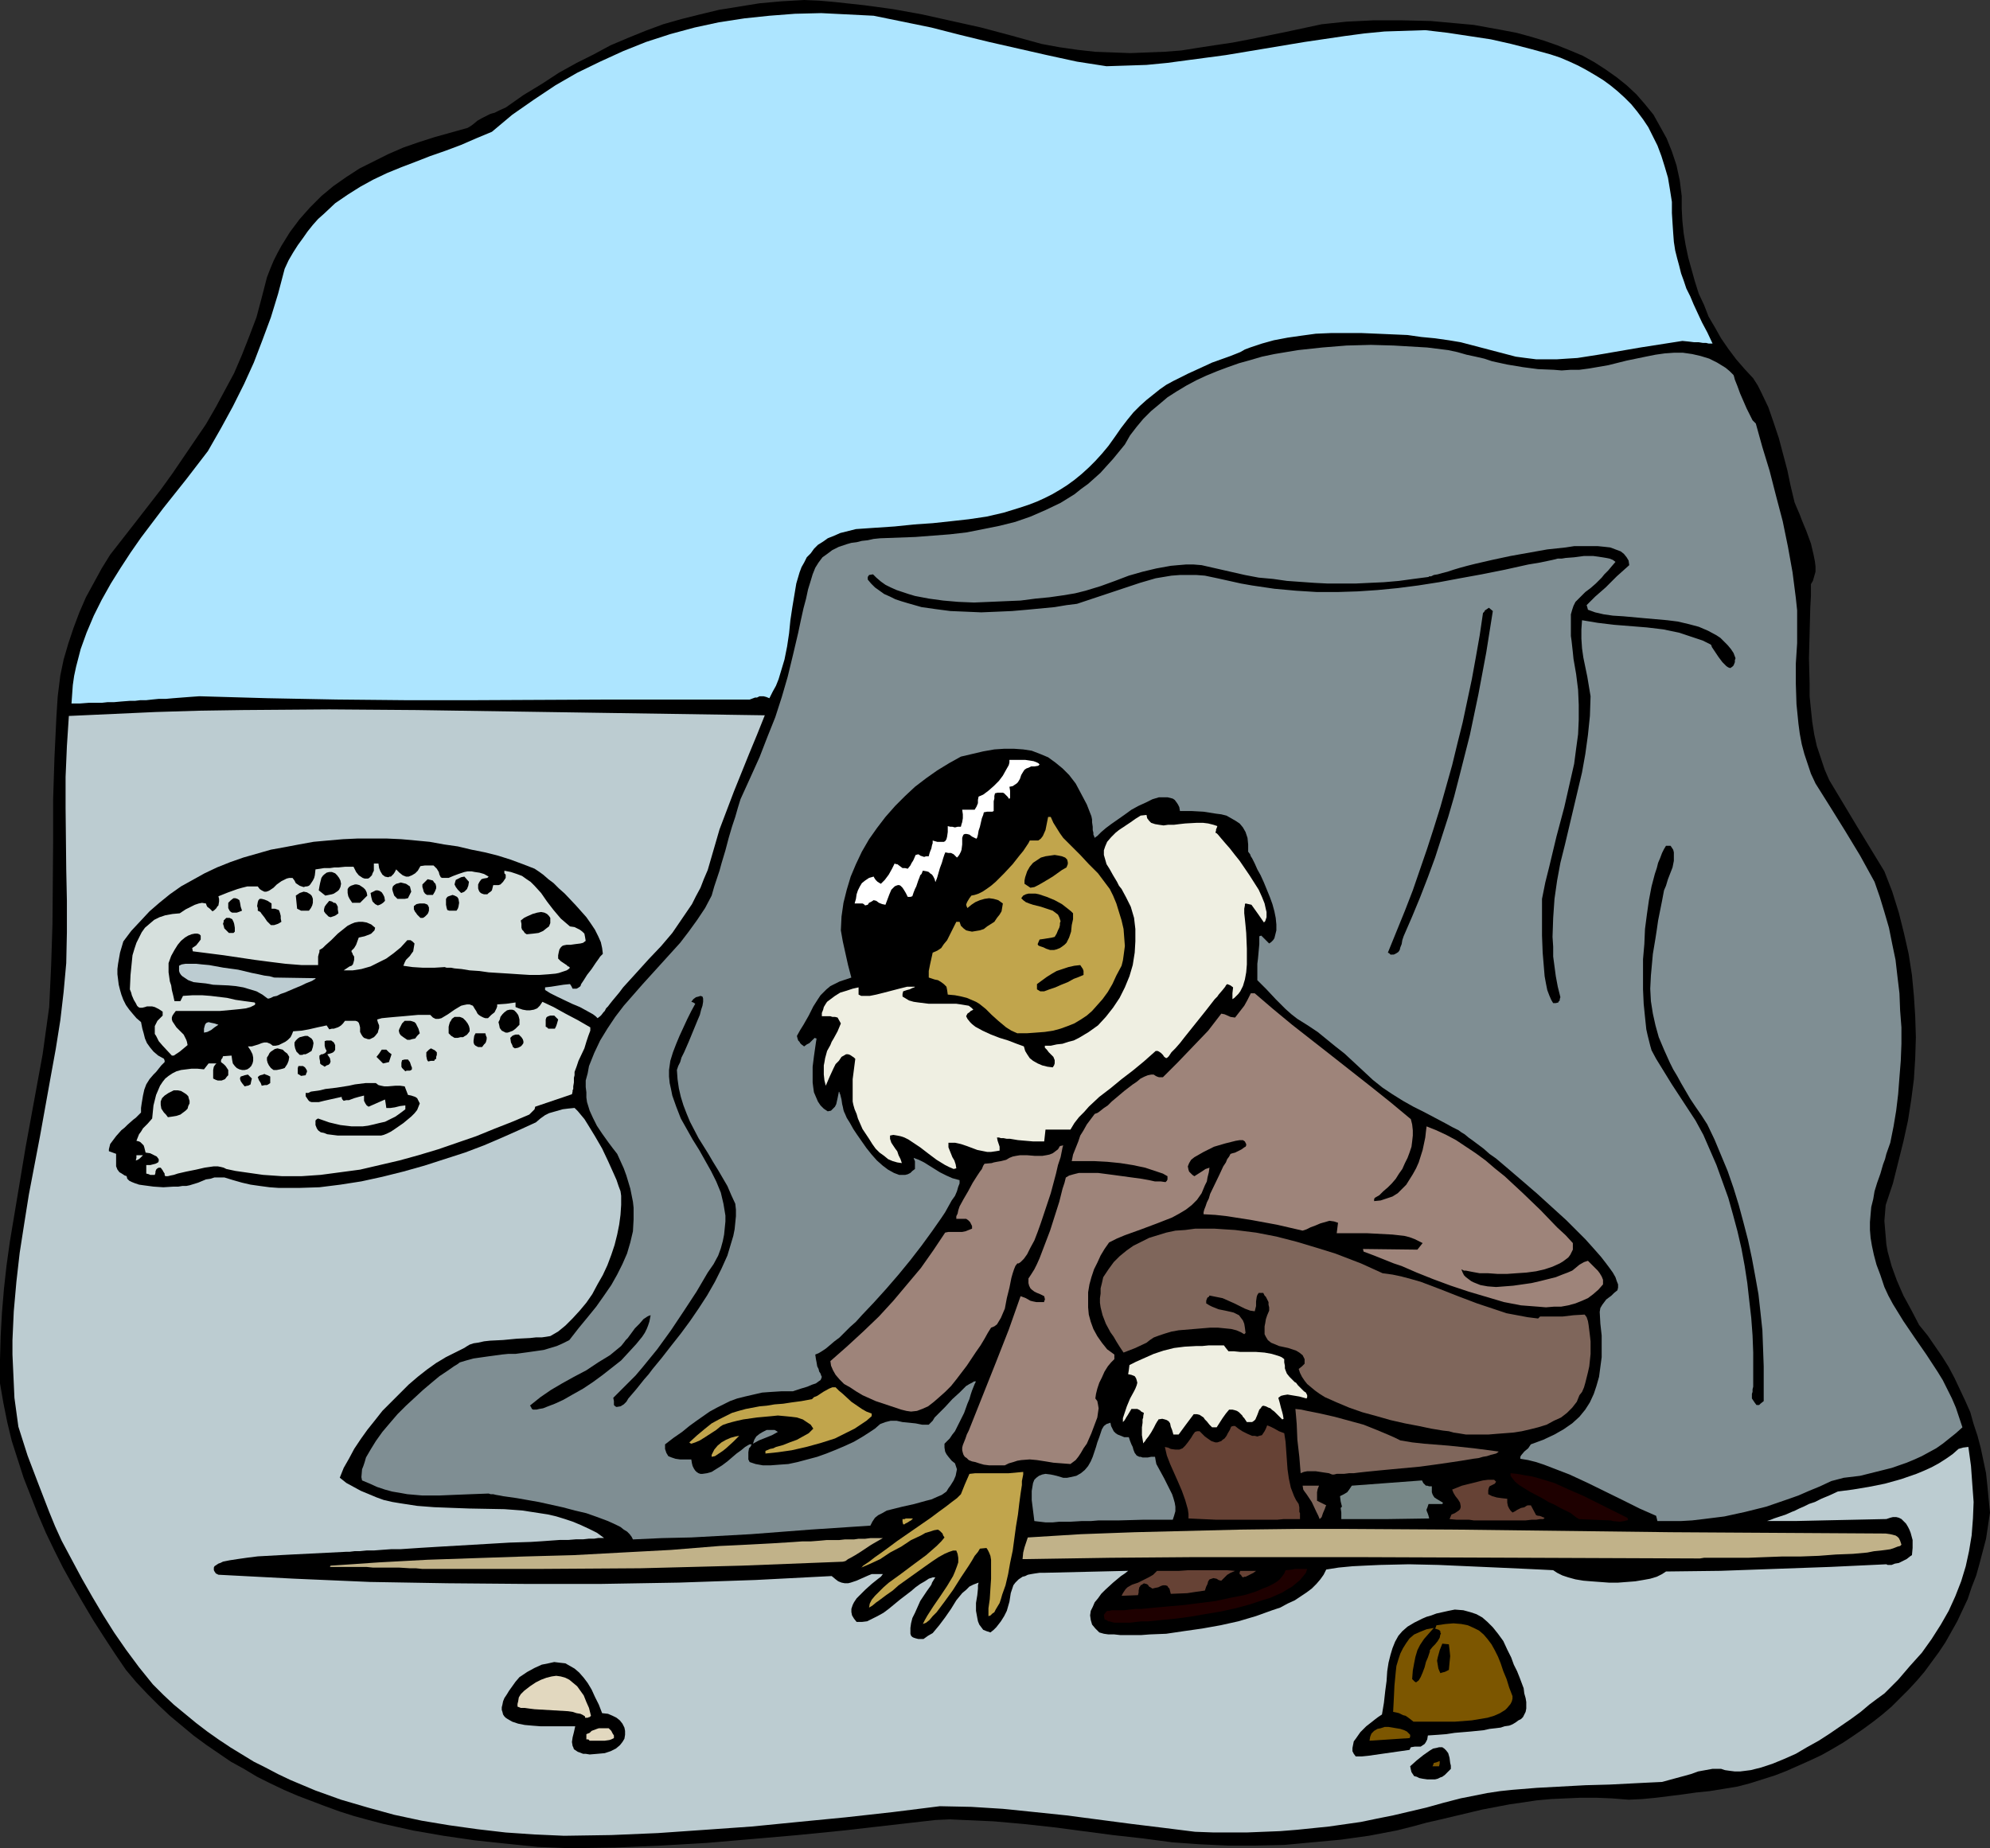 <?xml version="1.0" encoding="UTF-8" standalone="no"?>
<svg
   version="1.0"
   width="129.724mm"
   height="120.502mm"
   id="svg81"
   sodipodi:docname="Eskimo Hunting.wmf"
   xmlns:inkscape="http://www.inkscape.org/namespaces/inkscape"
   xmlns:sodipodi="http://sodipodi.sourceforge.net/DTD/sodipodi-0.dtd"
   xmlns="http://www.w3.org/2000/svg"
   xmlns:svg="http://www.w3.org/2000/svg">
  <rect width="100%" height="100%" fill="#333333" stroke="none"/>
  <sodipodi:namedview
     id="namedview81"
     pagecolor="#ffffff"
     bordercolor="#000000"
     borderopacity="0.25"
     inkscape:showpageshadow="2"
     inkscape:pageopacity="0.0"
     inkscape:pagecheckerboard="0"
     inkscape:deskcolor="#d1d1d1"
     inkscape:document-units="mm" />
  <defs
     id="defs1">
    <pattern
       id="WMFhbasepattern"
       patternUnits="userSpaceOnUse"
       width="6"
       height="6"
       x="0"
       y="0" />
  </defs>
  <path
     style="fill:#000000;fill-opacity:1;fill-rule:evenodd;stroke:none"
     d="m 140.43,455.442 -7.918,-0.323 -7.918,-0.808 -7.595,-0.808 -7.757,-1.131 -7.434,-1.292 -7.272,-1.616 -3.717,-0.969 -3.555,-0.969 -3.555,-1.131 -3.555,-1.292 -3.394,-1.292 -3.394,-1.292 -3.394,-1.454 -3.394,-1.616 -3.232,-1.616 -3.232,-1.939 -3.232,-1.777 -3.07,-2.1 -3.07,-2.1 -3.07,-2.262 -2.909,-2.423 -2.909,-2.423 -2.747,-2.585 -2.747,-2.747 -2.747,-2.908 -2.586,-3.07 -2.747,-4.039 -2.747,-4.201 -2.586,-4.039 -2.586,-4.362 -2.424,-4.201 -2.424,-4.362 -2.101,-4.201 -2.101,-4.362 -1.939,-4.524 -1.778,-4.524 -1.778,-4.524 L 4.363,359.636 2.909,355.113 1.778,350.427 0.808,345.58 0,340.895 v -5.816 l 0.162,-5.816 0.323,-5.816 0.485,-5.816 0.646,-5.816 0.808,-5.816 1.939,-11.632 1.939,-11.632 2.101,-11.471 2.101,-11.471 1.616,-11.632 0.485,-10.34 0.323,-10.178 0.162,-20.518 V 196.944 l 0.323,-10.178 0.485,-10.178 0.323,-5.008 0.646,-5.17 0.808,-3.877 1.131,-3.877 1.293,-3.877 1.454,-3.877 1.616,-3.716 1.939,-3.554 1.939,-3.554 2.101,-3.393 6.302,-8.078 6.141,-7.917 2.909,-4.039 2.747,-4.039 2.747,-4.039 2.747,-4.039 2.424,-4.201 2.262,-4.201 2.262,-4.201 1.939,-4.524 1.778,-4.524 1.778,-4.685 1.293,-4.847 1.293,-5.008 0.808,-2.1 0.808,-1.939 0.97,-1.939 0.97,-1.777 2.101,-3.393 2.424,-3.231 2.586,-2.908 2.747,-2.747 2.909,-2.423 3.232,-2.262 3.232,-2.1 3.555,-1.777 3.555,-1.777 3.717,-1.616 3.717,-1.292 4.04,-1.292 4.04,-1.131 4.04,-1.131 0.808,-0.485 0.646,-0.485 0.97,-0.808 1.131,-0.646 0.97,-0.485 0.97,-0.485 0.485,-0.162 0.646,-0.162 1.293,-0.646 1.454,-0.646 4.363,-3.07 4.525,-2.747 4.202,-2.747 4.363,-2.423 4.202,-2.1 4.202,-2.262 4.202,-1.777 4.363,-1.777 4.363,-1.616 4.525,-1.292 4.525,-1.131 4.686,-1.131 5.01,-0.808 5.01,-0.808 5.333,-0.485 L 198.121,0 l 3.717,0.162 3.717,0.323 7.434,0.808 7.11,0.969 7.11,1.292 7.272,1.616 7.272,1.616 7.272,1.939 7.595,2.1 4.363,0.808 4.525,0.646 4.363,0.485 4.363,0.162 4.202,0.162 4.202,-0.162 4.202,-0.162 4.202,-0.323 4.04,-0.646 4.202,-0.646 4.363,-0.646 4.202,-0.808 8.726,-1.777 4.525,-0.969 4.525,-0.969 3.07,-0.323 3.07,-0.323 3.394,-0.162 3.232,-0.162 h 6.949 l 7.11,0.162 7.11,0.646 3.555,0.323 3.555,0.646 3.555,0.646 3.394,0.646 3.555,0.969 3.232,0.969 3.232,1.131 3.232,1.292 3.07,1.292 2.909,1.616 2.747,1.777 2.747,1.939 2.424,1.939 2.424,2.262 2.101,2.423 2.101,2.585 1.616,2.908 1.616,2.908 1.293,3.231 1.131,3.393 0.808,3.716 0.485,3.877 v 3.07 l 0.162,3.07 0.323,3.07 0.485,2.908 0.646,3.07 0.808,2.908 0.808,2.908 0.97,3.07 1.293,2.747 1.131,2.908 1.616,2.747 1.454,2.585 1.778,2.585 1.939,2.585 2.101,2.423 2.101,2.262 1.131,1.777 0.808,1.616 1.778,3.716 1.293,3.716 1.293,3.877 2.101,7.917 0.808,3.877 0.97,4.039 0.323,0.808 0.485,1.131 0.485,1.131 0.485,1.292 1.131,2.747 1.131,3.07 0.646,2.747 0.323,1.616 0.162,1.292 v 1.292 l -0.323,1.131 -0.323,1.131 -0.485,0.808 v 2.908 l -0.162,2.908 -0.162,6.139 -0.162,6.301 0.162,6.301 v 3.07 l 0.323,3.231 0.323,3.07 0.485,3.07 0.646,2.908 0.97,2.908 0.97,2.908 1.131,2.585 6.787,11.309 6.787,11.148 1.939,5.008 1.616,5.17 1.293,5.17 1.131,5.008 0.808,5.17 0.485,5.17 0.323,5.008 0.162,5.17 -0.162,5.17 -0.323,5.17 -0.646,5.008 -0.808,5.17 -1.131,5.17 -1.293,5.17 -1.293,5.17 -1.778,5.332 -0.162,1.939 -0.162,1.939 0.162,1.939 0.162,1.939 0.162,1.939 0.323,1.777 0.97,3.554 1.293,3.554 1.616,3.716 1.939,3.554 1.939,3.716 2.101,2.585 1.778,2.585 1.778,2.585 1.616,2.585 1.454,2.747 1.293,2.747 1.293,2.747 1.293,2.908 0.808,2.908 0.97,2.908 0.808,3.07 0.646,3.07 0.646,3.07 0.323,3.07 0.323,3.393 0.323,3.231 -0.485,3.231 -0.485,3.231 -0.808,3.07 -0.808,3.07 -0.808,2.908 -1.131,2.908 -0.97,2.908 -1.293,2.747 -1.293,2.747 -1.454,2.585 -1.454,2.585 -1.616,2.423 -1.778,2.423 -1.778,2.423 -1.939,2.262 -1.939,2.1 -2.101,2.1 -2.101,2.1 -2.262,1.939 -2.262,1.777 -2.424,1.777 -2.586,1.777 -2.424,1.616 -2.747,1.616 -2.586,1.454 -2.747,1.292 -2.909,1.292 -2.909,1.292 -2.909,1.131 -3.07,0.969 -3.07,0.969 -3.07,0.808 -6.949,1.131 -3.232,0.323 -3.394,0.485 -6.464,0.808 -3.394,0.323 -3.394,0.162 -4.04,-0.323 -4.04,-0.162 h -3.717 l -3.717,0.162 -3.555,0.162 -3.555,0.323 -3.232,0.485 -3.394,0.485 -6.787,1.292 -6.787,1.616 -3.394,0.808 -3.555,0.808 -3.555,0.969 -3.878,0.969 -6.787,1.292 -6.949,0.969 -6.949,0.646 -6.949,0.646 -6.949,0.162 h -6.949 l -6.949,-0.323 -6.787,-0.485 -7.272,-0.969 -7.272,-0.808 -14.706,-1.939 -7.434,-0.808 -7.272,-0.646 -7.272,-0.323 -3.555,-0.162 -3.555,0.162 -11.312,1.292 -11.312,1.292 -11.312,1.131 -11.15,0.969 -11.312,0.969 -11.15,0.646 -11.312,0.485 z"
     id="path1" />
  <path
     style="fill:#bcccd1;fill-opacity:1;fill-rule:evenodd;stroke:none"
     d="m 138.976,452.373 -7.272,-0.323 -7.11,-0.485 -6.949,-0.808 -6.949,-0.969 -6.787,-1.131 -6.787,-1.454 -6.464,-1.777 -6.626,-1.939 -6.302,-2.262 -3.07,-1.292 -3.07,-1.292 -3.07,-1.454 -3.07,-1.616 -2.909,-1.454 -2.909,-1.777 -2.909,-1.777 -2.909,-1.939 -2.747,-1.939 -2.747,-2.1 -2.747,-2.262 -2.747,-2.262 -2.586,-2.423 -2.586,-2.585 -3.394,-4.201 -3.232,-4.362 -2.909,-4.201 -2.747,-4.362 -2.586,-4.362 -2.586,-4.524 -2.424,-4.524 -2.586,-4.847 -1.616,-3.554 -1.454,-3.554 -2.747,-7.109 -2.586,-6.786 -2.262,-7.109 -0.485,-3.554 -0.485,-3.554 -0.162,-3.554 -0.162,-3.554 -0.162,-3.554 v -3.554 l 0.323,-7.109 0.646,-7.27 0.808,-7.109 1.131,-7.27 1.131,-7.109 2.747,-14.379 2.586,-14.379 1.293,-7.109 1.131,-7.109 0.808,-6.947 0.646,-7.109 0.162,-7.593 v -7.755 l -0.162,-7.755 -0.162,-15.187 v -7.593 l 0.323,-7.593 0.485,-7.432 10.666,-0.485 10.666,-0.485 10.666,-0.323 10.666,-0.162 21.493,-0.162 21.493,0.162 42.824,0.646 21.493,0.323 21.493,0.323 -1.939,4.847 -1.939,4.685 -3.717,9.209 -1.778,4.685 -1.778,4.685 -1.454,5.008 -1.454,5.008 -0.97,2.262 -0.808,2.1 -1.131,2.1 -0.97,1.939 -2.424,3.554 -2.424,3.554 -2.747,3.231 -3.07,3.231 -3.07,3.393 -1.616,1.777 -1.616,1.777 -0.97,1.292 -0.808,0.969 -0.808,0.969 -0.646,0.808 -0.485,0.646 -0.485,0.485 -0.323,0.646 -0.323,0.323 -0.485,0.646 -0.323,0.323 -0.646,0.485 -0.485,-0.485 -0.646,-0.485 -1.454,-0.808 -1.778,-0.969 -1.939,-0.808 -3.717,-1.777 -1.616,-0.808 -1.293,-0.808 v -0.646 l 1.454,-0.162 3.07,-0.485 1.616,-0.162 0.323,0.485 0.323,0.646 h 0.97 l 0.323,-0.162 0.485,-0.323 0.162,-0.162 0.162,-0.485 0.646,-0.969 0.808,-1.292 1.131,-1.454 0.97,-1.454 0.808,-1.131 0.323,-0.485 0.323,-0.323 0.323,-0.323 v -0.162 l -0.162,-1.292 -0.323,-1.454 -0.646,-1.454 -0.808,-1.616 -0.97,-1.454 -1.131,-1.616 -1.293,-1.454 -1.293,-1.454 -2.747,-2.908 -1.454,-1.292 -1.293,-1.292 -1.293,-0.969 -1.293,-1.131 -1.131,-0.808 -0.97,-0.646 -2.909,-1.131 -3.07,-1.131 -3.07,-0.969 -3.232,-0.808 -3.232,-0.646 -3.394,-0.808 -3.394,-0.485 -3.555,-0.646 -3.394,-0.323 -3.555,-0.323 -3.555,-0.162 H 91.627 88.072 l -3.555,0.162 -3.717,0.323 -3.555,0.323 -3.555,0.646 -3.394,0.646 -3.555,0.646 -3.394,0.969 -3.394,0.969 -3.232,1.131 -3.232,1.292 -3.07,1.454 -2.909,1.616 -2.909,1.616 -2.747,1.939 -2.586,2.1 -2.424,2.1 -2.262,2.423 -2.262,2.423 -1.939,2.585 -0.808,2.747 -0.485,2.747 -0.162,1.292 v 1.292 l 0.162,1.292 0.162,1.292 0.323,1.292 0.323,1.131 0.485,1.292 0.646,1.292 0.808,1.131 0.808,0.969 0.97,1.131 1.131,0.969 0.323,1.616 0.323,1.131 0.323,1.292 0.485,1.131 0.808,1.131 0.808,0.969 1.131,0.969 1.454,0.808 0.162,0.485 v 0.323 l -0.808,0.808 -0.646,0.808 -0.646,0.808 -0.646,0.646 -0.97,1.131 -0.808,1.292 -0.485,1.292 -0.323,1.454 -0.162,0.969 -0.162,0.969 -0.162,1.131 v 1.131 l -0.323,0.323 -0.485,0.485 -0.485,0.485 -0.646,0.485 -1.454,1.292 -0.646,0.646 -0.808,0.646 -1.293,1.454 -0.97,1.292 -0.485,0.646 -0.162,0.646 -0.162,0.646 v 0.485 l 1.778,0.646 v 1.454 1.616 l 0.323,0.808 0.485,0.646 0.808,0.485 0.485,0.323 0.485,0.162 0.162,0.646 0.485,0.485 0.646,0.323 0.808,0.323 0.97,0.323 1.131,0.162 2.424,0.323 2.424,0.162 2.586,-0.162 h 1.131 l 0.97,-0.162 h 0.97 l 0.808,-0.162 2.101,-0.646 1.939,-0.808 1.131,-0.162 0.97,-0.323 h 1.293 1.131 l 2.101,0.646 2.262,0.646 2.101,0.485 2.262,0.323 2.424,0.323 2.262,0.162 h 2.424 2.586 l 5.01,-0.162 5.171,-0.646 5.171,-0.808 5.171,-1.131 5.171,-1.292 5.171,-1.454 5.01,-1.616 5.01,-1.616 4.686,-1.777 4.525,-1.939 4.363,-1.939 3.878,-1.777 1.131,-0.969 1.131,-0.808 0.97,-0.485 1.131,-0.323 1.131,-0.323 1.131,-0.323 1.293,-0.162 1.616,-0.162 0.808,0.808 0.808,0.969 0.808,0.969 0.808,1.292 1.778,2.908 1.778,3.07 1.454,3.07 1.454,3.231 0.646,1.454 0.485,1.454 0.485,1.292 0.162,1.131 v 2.262 l -0.162,2.423 -0.323,2.423 -0.485,2.423 -0.646,2.585 -0.808,2.423 -0.97,2.585 -1.131,2.423 -1.293,2.262 -1.293,2.423 -1.454,2.1 -1.616,1.939 -1.778,1.939 -1.778,1.777 -1.778,1.454 -1.939,1.131 -0.97,0.162 -1.131,0.162 h -1.454 l -1.454,0.162 -3.232,0.162 -3.394,0.323 -3.232,0.162 -1.454,0.162 -1.454,0.323 -1.131,0.162 -0.97,0.323 -0.808,0.485 -0.485,0.323 -2.262,1.131 -2.262,1.131 -2.424,1.454 -2.262,1.616 -2.262,1.777 -2.262,1.939 -2.101,2.1 -4.363,4.362 -1.778,2.262 -1.939,2.423 -1.616,2.262 -1.616,2.423 -1.293,2.423 -1.293,2.262 -0.97,2.423 1.616,1.292 1.778,0.969 1.778,0.969 1.939,0.808 1.939,0.808 1.778,0.646 2.101,0.485 1.939,0.323 4.202,0.646 4.202,0.323 4.202,0.162 4.363,0.162 8.726,0.162 4.363,0.323 4.202,0.646 2.101,0.323 2.101,0.485 2.101,0.646 1.939,0.646 1.939,0.808 2.101,0.969 1.939,0.969 1.778,1.292 h -0.162 -0.485 -0.808 l -0.97,0.162 h -1.293 l -1.454,0.162 h -1.778 l -1.939,0.162 h -2.101 l -2.262,0.162 -2.262,0.162 -2.586,0.162 -5.171,0.162 -5.494,0.323 -11.15,0.646 -5.333,0.323 -2.424,0.162 -2.424,0.162 h -2.262 l -2.262,0.162 -2.101,0.162 h -1.778 l -1.616,0.162 h -1.293 l -1.293,0.162 h -0.808 l -6.464,0.323 -6.464,0.323 -3.07,0.162 -2.909,0.162 -2.909,0.162 -2.586,0.323 -2.262,0.323 -2.101,0.323 -0.808,0.162 -0.808,0.162 -0.646,0.323 -0.485,0.162 -0.485,0.323 -0.485,0.323 -0.162,0.323 v 0.323 0.323 l 0.162,0.323 0.323,0.485 0.646,0.323 18.584,0.969 18.746,0.808 19.069,0.323 19.069,0.162 h 18.907 l 19.069,-0.323 18.907,-0.646 18.746,-0.969 0.97,0.808 0.646,0.485 0.808,0.323 0.808,0.162 h 0.808 l 0.646,-0.162 1.454,-0.485 1.454,-0.646 1.454,-0.646 0.808,-0.323 h 0.808 0.97 0.97 l -0.485,0.646 -0.646,0.485 -1.616,1.292 -1.616,1.454 -1.454,1.454 -0.646,0.646 -0.646,0.969 -0.323,0.646 -0.323,0.969 v 0.808 l 0.162,0.808 0.485,0.808 0.646,0.808 h 1.293 l 1.293,-0.162 1.293,-0.646 1.293,-0.646 1.454,-0.808 1.293,-0.969 2.747,-2.262 2.747,-2.1 1.131,-0.969 1.131,-0.808 1.131,-0.646 0.97,-0.646 0.97,-0.323 h 0.646 l -0.323,0.485 -0.485,0.808 -0.162,0.485 -0.323,0.485 -0.808,1.131 -1.616,2.423 -1.293,2.908 -0.646,1.292 -0.323,1.292 -0.162,1.131 v 1.131 0.323 l 0.162,0.485 0.323,0.323 0.323,0.162 0.485,0.162 0.646,0.162 h 0.646 0.646 l 1.131,-0.808 1.131,-0.646 0.808,-0.969 0.808,-0.969 1.454,-1.939 1.454,-2.1 1.293,-2.1 1.454,-1.777 0.97,-0.808 0.808,-0.808 0.97,-0.485 1.293,-0.485 -0.162,0.646 v 0.808 l -0.162,1.616 -0.323,1.939 v 1.939 l 0.323,1.777 0.162,0.808 0.323,0.808 0.485,0.646 0.485,0.646 0.808,0.323 0.97,0.323 0.808,-0.646 0.646,-0.646 1.131,-1.454 0.808,-1.292 0.646,-1.292 0.323,-1.131 0.323,-1.131 0.323,-2.1 0.323,-0.969 0.323,-0.969 0.485,-0.646 0.808,-0.808 0.97,-0.646 0.646,-0.162 0.646,-0.323 0.808,-0.162 0.97,-0.162 1.131,-0.162 h 1.131 l 20.685,-0.485 -0.808,0.646 -0.97,0.646 -0.97,0.808 -0.97,0.808 -1.939,1.777 -0.97,0.969 -0.808,1.131 -0.808,0.969 -0.485,1.131 -0.485,0.969 -0.162,1.131 0.162,1.131 0.323,1.131 0.808,0.969 0.97,0.969 1.131,0.323 1.131,0.162 h 1.454 l 1.454,0.162 h 5.171 l 2.101,-0.162 4.04,-0.162 4.363,-0.646 4.525,-0.646 4.525,-0.808 4.363,-0.969 4.363,-1.292 4.04,-1.454 1.939,-0.646 1.778,-0.969 1.778,-0.808 1.454,-0.969 1.454,-0.969 1.293,-0.969 1.131,-1.131 0.97,-1.131 0.808,-1.131 0.646,-1.292 3.07,-0.485 3.394,-0.323 3.232,-0.162 3.555,-0.162 7.11,-0.162 7.272,0.162 7.272,0.323 7.272,0.323 7.11,0.323 3.394,0.162 3.232,0.162 0.97,0.646 1.293,0.646 1.454,0.485 1.778,0.485 1.939,0.323 1.939,0.162 4.363,0.323 h 2.262 l 2.101,-0.162 2.101,-0.162 1.939,-0.323 1.778,-0.323 1.616,-0.485 1.293,-0.646 0.97,-0.646 13.413,-0.162 13.574,-0.485 13.574,-0.485 13.736,-0.646 0.323,0.162 h 0.162 0.808 l 0.808,-0.323 0.97,-0.162 1.939,-0.969 0.808,-0.646 0.485,-0.323 0.162,-1.777 v -1.939 l -0.485,-1.777 -0.323,-0.808 -0.323,-0.646 -0.485,-0.808 -0.485,-0.485 -0.646,-0.646 -0.646,-0.323 -0.646,-0.162 h -0.808 l -0.646,0.162 -0.97,0.323 -7.434,0.162 -7.595,0.162 -7.272,0.162 h -7.11 l 0.97,-0.323 0.808,-0.323 1.454,-0.485 1.454,-0.485 1.454,-0.646 0.808,-0.323 0.97,-0.485 1.131,-0.485 1.293,-0.646 1.454,-0.485 1.616,-0.808 1.939,-0.808 2.101,-0.969 3.717,-0.485 3.878,-0.646 4.04,-0.808 4.04,-1.131 3.717,-1.292 1.939,-0.808 1.778,-0.808 1.778,-0.969 1.778,-1.131 1.616,-1.131 1.454,-1.292 1.131,-0.323 1.293,-0.162 0.646,4.685 0.323,4.524 0.323,4.362 -0.162,4.039 -0.323,4.201 -0.646,3.877 -0.808,3.716 -1.131,3.716 -1.454,3.716 -1.616,3.554 -1.939,3.393 -2.262,3.554 -2.424,3.393 -2.909,3.231 -2.909,3.393 -3.394,3.393 -1.778,1.292 -1.939,1.454 -2.101,1.777 -2.424,1.777 -2.586,1.777 -2.586,1.777 -2.747,1.777 -2.909,1.616 -2.747,1.616 -2.909,1.292 -2.747,1.131 -2.909,0.969 -2.586,0.646 -1.293,0.162 -1.293,0.162 h -1.293 l -1.293,-0.162 -1.131,-0.162 -0.97,-0.323 h -2.101 l -1.778,0.323 -1.778,0.323 -1.778,0.646 -3.555,0.969 -1.778,0.485 -1.778,0.485 -3.394,0.162 -3.232,0.162 -6.302,0.323 -5.979,0.162 -5.979,0.323 -5.979,0.323 -5.979,0.485 -3.07,0.323 -3.232,0.485 -3.232,0.646 -3.232,0.646 -4.363,1.131 -4.04,1.131 -8.242,1.939 -4.04,0.808 -3.878,0.808 -7.918,1.131 -7.918,0.808 -4.04,0.323 -4.04,0.162 -4.04,0.162 h -4.202 -4.363 l -4.363,-0.162 -7.757,-0.969 -7.918,-0.969 -15.998,-2.1 -7.757,-0.808 -7.918,-0.808 -7.757,-0.485 -7.757,-0.162 -11.635,1.454 -11.635,1.292 -11.635,1.131 -11.474,1.131 -11.474,0.808 -11.635,0.808 -11.474,0.485 z"
     id="path2" />
  <path
     style="fill:#000000;fill-opacity:1;fill-rule:evenodd;stroke:none"
     d="m 351.641,438.478 -1.131,-0.162 -0.808,-0.162 -0.646,-0.323 -0.646,-0.162 -0.323,-0.485 -0.323,-0.485 -0.162,-0.646 -0.162,-0.808 1.616,-1.454 1.616,-1.292 1.616,-1.131 0.808,-0.485 0.808,-0.162 0.646,-0.162 h 0.808 l 0.485,0.323 0.485,0.485 0.485,0.646 0.323,1.131 0.162,1.292 0.162,0.646 v 0.808 l -0.808,0.808 -0.646,0.646 -0.646,0.485 -0.485,0.162 -0.646,0.323 -0.646,0.162 h -0.97 z"
     id="path3" />
  <path
     style="fill:#7c5600;fill-opacity:1;fill-rule:evenodd;stroke:none"
     d="m 352.934,435.247 0.162,-0.323 0.162,-0.485 0.646,-0.162 0.808,-0.323 v 0.646 l -0.162,0.646 z"
     id="path4" />
  <path
     style="fill:#000000;fill-opacity:1;fill-rule:evenodd;stroke:none"
     d="m 334.027,432.824 -0.485,-0.646 -0.323,-0.646 v -0.808 l 0.162,-0.808 0.162,-0.808 0.485,-0.646 1.131,-1.616 1.454,-1.454 1.454,-1.131 0.808,-0.646 0.646,-0.485 0.485,-0.323 0.485,-0.323 0.485,-2.908 0.323,-2.908 0.323,-2.423 0.162,-2.423 0.323,-2.1 0.485,-1.939 0.485,-1.616 0.646,-1.616 0.808,-1.454 0.97,-1.131 1.293,-1.131 1.616,-0.969 0.97,-0.485 0.97,-0.485 1.131,-0.485 1.131,-0.323 1.293,-0.485 1.454,-0.323 1.454,-0.323 1.616,-0.323 2.101,0.162 1.778,0.485 1.454,0.485 1.454,0.808 1.293,1.131 1.293,1.292 1.293,1.616 1.293,1.777 0.97,2.1 0.97,1.939 0.646,1.777 0.808,1.616 0.646,1.616 0.485,1.292 0.485,1.292 0.162,1.292 0.323,1.131 0.162,0.969 v 0.808 0.808 l -0.162,0.808 -0.323,0.646 -0.323,0.646 -0.485,0.485 -0.646,0.323 -0.646,0.485 -0.808,0.485 -0.808,0.323 -1.131,0.162 -0.97,0.323 -1.293,0.162 -1.454,0.162 -1.454,0.323 -1.616,0.162 -1.616,0.162 -1.939,0.162 -1.939,0.162 -2.101,0.323 -2.101,0.162 -2.424,0.162 -0.162,0.969 -0.323,0.646 -0.323,0.485 -0.485,0.323 -0.485,0.323 h -0.646 -0.808 l -0.97,0.162 -0.162,0.323 -0.162,0.323 -6.787,0.969 -3.394,0.485 -1.616,0.162 z"
     id="path5" />
  <path
     style="fill:#000000;fill-opacity:1;fill-rule:evenodd;stroke:none"
     d="m 145.278,432.339 -0.97,-0.162 h -0.646 l -0.808,-0.323 -0.485,-0.162 -0.485,-0.323 -0.485,-0.323 -0.162,-0.485 -0.162,-0.323 -0.162,-0.969 0.162,-1.131 0.323,-1.292 0.323,-1.454 h -4.363 -4.202 l -2.101,-0.162 -1.778,-0.162 -1.616,-0.323 -1.454,-0.485 -1.131,-0.646 -0.485,-0.323 -0.323,-0.323 -0.323,-0.485 -0.162,-0.646 -0.162,-0.485 v -0.646 l 0.162,-0.646 0.162,-0.808 0.323,-0.808 0.646,-0.969 0.485,-0.808 0.808,-1.131 0.808,-1.131 0.97,-1.131 1.939,-1.292 1.778,-0.969 1.778,-0.808 1.616,-0.323 1.454,-0.323 1.293,0.162 1.454,0.162 1.131,0.646 1.131,0.646 1.131,0.969 1.131,1.292 0.97,1.292 0.97,1.616 0.808,1.777 0.97,1.939 0.808,2.1 1.454,0.162 1.131,0.485 0.97,0.485 0.808,0.646 0.646,0.808 0.485,0.969 0.162,0.808 v 0.969 l -0.162,0.969 -0.485,0.808 -0.646,0.808 -0.97,0.808 -1.293,0.646 -1.454,0.485 -1.778,0.162 z"
     id="path6" />
  <path
     style="fill:#e2d8bf;fill-opacity:1;fill-rule:evenodd;stroke:none"
     d="m 145.278,428.946 -0.323,-0.323 h -0.485 v -1.292 l 0.808,-0.323 0.485,-0.485 1.293,-0.485 0.485,-0.162 h 0.646 0.808 0.97 l 0.646,0.646 0.323,0.646 0.323,0.485 v 0.323 0.323 l -0.323,0.162 -0.323,0.162 -0.485,0.162 -1.131,0.162 z"
     id="path7" />
  <path
     style="fill:#7c5600;fill-opacity:1;fill-rule:evenodd;stroke:none"
     d="m 337.42,428.946 0.162,-0.969 0.323,-0.808 0.646,-0.646 0.808,-0.485 0.808,-0.162 0.97,-0.323 h 0.97 l 0.97,0.162 0.97,0.162 0.97,0.162 0.97,0.323 0.646,0.323 0.485,0.485 0.323,0.323 v 0.485 l -0.162,0.323 z"
     id="path8" />
  <path
     style="fill:#7c5600;fill-opacity:1;fill-rule:evenodd;stroke:none"
     d="m 348.248,424.261 -0.808,-0.646 -0.646,-0.485 -0.485,-0.323 -0.646,-0.162 -0.97,-0.485 -0.646,-0.162 -0.808,-0.162 0.162,-3.07 0.162,-3.393 0.323,-3.393 0.162,-1.454 0.485,-1.616 0.485,-1.454 0.646,-1.292 0.808,-1.292 0.808,-1.131 1.131,-0.969 1.454,-0.646 1.616,-0.646 1.778,-0.323 -1.293,1.454 -1.131,1.292 -0.97,1.454 -0.646,1.292 -0.485,1.616 -0.323,1.616 -0.323,1.777 -0.162,2.1 0.323,0.323 0.323,0.323 0.323,0.162 0.646,-0.485 0.485,-0.808 0.485,-1.131 0.485,-1.292 0.323,-1.292 0.485,-1.131 0.323,-0.969 0.162,-0.485 v -0.323 l 0.646,-0.808 0.646,-0.646 0.646,-0.808 0.485,-0.808 0.162,-0.808 0.162,-0.162 -0.162,-0.323 v -0.323 l -0.323,-0.323 -0.485,-0.162 -0.485,-0.162 0.162,-0.323 0.162,-0.485 2.262,-0.323 1.939,-0.162 1.939,0.162 1.616,0.323 1.454,0.646 1.293,0.646 1.131,0.969 0.97,1.131 0.97,1.292 0.808,1.454 0.808,1.616 0.646,1.616 0.646,1.939 0.808,1.939 0.646,2.1 0.808,2.1 v 0.646 l -0.162,0.646 -0.323,0.646 -0.808,0.969 -0.485,0.485 -1.293,0.808 -1.454,0.646 -1.616,0.485 -1.939,0.323 -1.939,0.323 -4.202,0.323 z"
     id="path9" />
  <path
     style="fill:#e2d8bf;fill-opacity:1;fill-rule:evenodd;stroke:none"
     d="m 144.147,423.292 v -0.323 l -0.485,-0.323 -0.646,-0.323 -0.97,-0.162 -0.97,-0.323 -1.131,-0.162 -2.747,-0.162 -2.747,-0.162 -2.747,-0.162 -1.293,-0.162 -1.131,-0.162 h -0.97 l -0.808,-0.323 v -0.646 l 0.162,-0.646 0.162,-0.969 0.485,-0.808 0.808,-0.808 1.454,-1.131 1.454,-0.969 1.293,-0.646 1.293,-0.485 1.293,-0.323 1.131,-0.162 1.131,0.162 1.131,0.323 0.97,0.485 0.97,0.808 0.97,0.808 0.808,1.131 0.808,1.131 0.646,1.616 0.646,1.454 0.485,1.939 -0.323,0.323 h -0.162 l -0.323,0.162 z"
     id="path10" />
  <path
     style="fill:#000000;fill-opacity:1;fill-rule:evenodd;stroke:none"
     d="m 354.873,412.305 -0.485,-1.131 -0.162,-0.969 -0.162,-0.969 0.162,-0.808 0.485,-1.777 0.646,-1.616 1.616,0.162 0.162,1.292 0.162,1.616 -0.162,1.616 -0.162,1.777 -0.97,0.485 -0.646,0.162 z"
     id="path11" />
  <path
     style="fill:#c1a54c;fill-opacity:1;fill-rule:evenodd;stroke:none"
     d="m 227.371,400.188 0.485,-0.969 0.646,-1.131 1.454,-2.262 1.778,-2.585 1.616,-2.423 1.454,-2.423 0.485,-1.131 0.485,-1.292 0.323,-0.969 v -1.131 l -0.162,-0.969 -0.323,-0.808 h -0.323 -0.485 l -0.97,0.323 -1.131,0.485 -1.454,0.808 -1.454,0.969 -1.616,1.131 -3.394,2.423 -3.394,2.423 -1.454,1.292 -1.616,1.131 -1.293,0.969 -0.646,0.485 -0.485,0.323 -0.97,0.808 -0.808,0.485 0.162,-0.969 0.485,-0.969 0.808,-0.969 0.97,-0.969 1.131,-1.131 1.293,-1.131 2.909,-2.1 3.232,-2.423 3.07,-2.262 1.293,-1.131 1.293,-1.131 1.131,-1.131 0.808,-0.969 -0.323,-0.485 -0.162,-0.485 -0.485,-0.485 -0.162,-0.162 -0.485,-0.323 -0.97,0.162 -0.97,0.323 -1.131,0.323 -1.131,0.646 -2.424,1.131 -2.424,1.616 -2.747,1.454 -2.424,1.616 -2.424,1.131 -1.131,0.485 -1.131,0.485 h 0.162 l 0.162,-0.323 0.162,-0.162 0.485,-0.323 0.485,-0.323 0.485,-0.323 1.454,-1.131 1.616,-1.131 1.778,-1.292 1.939,-1.454 2.101,-1.454 4.202,-2.908 2.101,-1.454 1.939,-1.454 1.778,-1.292 1.454,-1.131 1.293,-0.969 0.485,-0.485 0.485,-0.485 0.97,-2.423 1.131,-2.585 1.454,-0.162 h 1.616 3.232 3.394 l 3.555,-0.323 v 0.646 l -0.162,0.808 -0.162,0.808 v 0.969 l -0.323,2.1 -0.323,2.423 -0.323,2.747 -0.485,2.908 -0.808,5.978 -0.646,3.07 -0.485,2.747 -0.646,2.747 -0.808,2.262 -0.323,1.131 -0.323,0.969 -0.485,0.808 -0.485,0.808 -0.323,0.646 -0.485,0.323 -0.485,0.485 -0.485,0.162 v -0.969 -0.969 l 0.323,-2.262 0.162,-2.585 0.162,-2.423 v -2.423 -1.292 -0.969 l -0.162,-0.969 -0.323,-0.808 -0.323,-0.646 -0.323,-0.485 -1.616,0.162 -0.485,0.808 -0.808,0.969 -0.646,1.131 -0.808,1.292 -0.97,1.454 -0.97,1.454 -1.939,3.07 -2.101,2.908 -0.97,1.292 -0.97,1.292 -0.97,0.969 -0.808,0.969 -0.808,0.646 z"
     id="path12" />
  <path
     style="fill:#1e0000;fill-opacity:1;fill-rule:evenodd;stroke:none"
     d="m 275.366,399.865 h -0.808 l -0.646,-0.162 -0.485,-0.162 h -0.323 l -0.485,-0.323 -0.485,-0.162 -0.162,-1.131 0.485,-0.646 0.323,-0.323 h 0.485 l 0.646,-0.162 h 0.97 0.97 1.131 l 1.293,-0.162 1.454,-0.162 h 1.454 l 3.394,-0.323 3.555,-0.323 3.717,-0.323 3.717,-0.485 3.878,-0.485 3.717,-0.808 3.394,-0.646 1.616,-0.485 1.454,-0.485 1.454,-0.646 1.293,-0.485 0.97,-0.485 1.131,-0.646 0.808,-0.646 0.646,-0.808 0.485,-0.646 0.323,-0.808 1.616,-0.162 0.646,-0.162 h 0.808 0.97 1.293 l -0.323,0.969 -0.646,0.808 -0.808,0.969 -0.97,0.808 -0.97,0.808 -1.131,0.646 -1.293,0.808 -1.454,0.646 -1.454,0.646 -1.616,0.485 -3.394,1.131 -3.555,0.969 -3.717,0.808 -3.878,0.646 -3.717,0.646 -3.717,0.485 -3.394,0.323 -3.232,0.323 h -1.616 l -1.454,0.162 -1.293,0.162 h -1.131 -0.97 z"
     id="path13" />
  <path
     style="fill:#664235;fill-opacity:1;fill-rule:evenodd;stroke:none"
     d="m 276.336,393.241 0.323,-0.646 0.323,-0.485 0.323,-0.485 0.485,-0.485 1.131,-0.646 1.454,-0.485 1.293,-0.646 1.293,-0.646 1.131,-0.646 0.485,-0.485 0.485,-0.485 h 2.909 2.424 l 2.262,-0.162 h 1.939 1.616 5.171 0.97 l 1.939,0.162 -1.131,0.485 -0.808,0.485 -0.646,0.646 -0.808,0.808 -0.646,-0.162 -0.485,-0.323 -0.808,-0.162 -0.485,0.162 -0.485,0.162 -0.323,0.485 -0.162,0.646 -0.323,0.646 -0.323,0.969 -2.262,0.323 -2.101,0.323 -4.04,0.162 -0.162,-0.646 -0.162,-0.646 -0.323,-0.323 -0.162,-0.323 -0.485,-0.162 h -0.646 l -0.485,0.162 -0.646,0.323 -0.808,0.162 -0.646,0.162 -0.485,-0.323 -0.323,-0.162 -0.323,-0.485 -0.323,-0.162 -0.646,-0.162 -0.485,0.323 -0.323,0.162 -0.162,0.323 -0.162,0.162 -0.162,0.808 v 0.485 l -0.162,0.646 z"
     id="path14" />
  <path
     style="fill:#664235;fill-opacity:1;fill-rule:evenodd;stroke:none"
     d="m 306.232,388.717 -0.323,-0.323 -0.162,-0.323 -0.323,-0.162 v -0.485 l 0.162,-0.323 h 3.878 l -0.646,0.485 -0.97,0.485 -0.97,0.485 h -0.323 z"
     id="path15" />
  <path
     style="fill:#c1b289;fill-opacity:1;fill-rule:evenodd;stroke:none"
     d="m 107.787,386.617 h -1.939 -1.778 l -1.616,-0.162 h -1.454 L 98.414,386.294 h -2.424 -2.586 -1.454 l -1.616,-0.162 h -4.04 -2.262 -2.747 l 0.162,-0.323 11.958,-0.808 11.958,-0.646 23.917,-0.808 11.958,-0.323 11.958,-0.646 12.12,-0.646 11.958,-0.969 3.555,-0.162 3.232,-0.162 3.07,-0.162 3.07,-0.162 2.586,-0.162 2.586,-0.162 2.262,-0.162 h 2.101 l 2.101,-0.162 1.778,-0.162 h 1.616 1.454 l 1.454,-0.162 h 1.293 0.97 l 1.131,-0.162 h 0.808 0.808 l 1.293,-0.162 h 0.97 2.101 l -1.131,0.646 -1.131,0.646 -0.808,0.485 -0.97,0.646 -1.454,0.969 -1.293,0.808 -1.131,0.646 -0.646,0.323 -0.646,0.485 -0.646,0.162 -12.443,0.485 -12.443,0.485 -12.443,0.323 -12.605,0.323 -25.048,0.162 z"
     id="path16" />
  <path
     style="fill:#c1b289;fill-opacity:1;fill-rule:evenodd;stroke:none"
     d="m 252.904,384.194 h -0.97 l 0.162,-1.616 0.323,-1.292 0.808,-2.423 13.09,-0.808 13.251,-0.485 13.09,-0.323 13.09,-0.323 13.251,-0.162 h 13.251 l 26.341,0.162 53.005,0.646 26.502,0.162 26.502,0.162 1.131,0.162 1.293,0.323 0.485,0.323 0.323,0.323 0.323,0.646 0.323,0.969 -0.323,0.323 -0.646,0.162 -0.808,0.323 -0.97,0.323 -1.131,0.162 -1.293,0.162 -1.616,0.162 -1.616,0.323 -1.778,0.162 -1.778,0.162 -4.202,0.162 -4.202,0.323 -4.363,0.162 h -4.525 l -4.363,0.162 -4.202,0.162 h -1.939 -1.778 -1.778 -5.333 l -0.97,0.162 h -1.131 l -41.208,-0.162 -41.37,-0.162 h -41.208 l -20.523,0.162 z"
     id="path17" />
  <path
     style="fill:#7f8e93;fill-opacity:1;fill-rule:evenodd;stroke:none"
     d="m 155.944,379.347 -0.323,-0.646 -0.485,-0.646 -0.646,-0.646 -0.808,-0.485 -0.808,-0.646 -0.97,-0.485 -2.101,-0.969 -2.586,-0.969 -2.747,-0.969 -2.747,-0.646 -3.07,-0.808 -5.818,-1.292 -2.747,-0.485 -2.747,-0.485 -2.262,-0.323 -1.131,-0.162 -0.808,-0.162 -0.97,-0.162 -0.646,-0.162 h -0.646 l -0.485,-0.162 -4.363,0.162 -4.04,0.162 -3.878,0.162 h -4.04 l -3.717,-0.323 -1.778,-0.323 -1.939,-0.323 -1.778,-0.485 -1.939,-0.646 -1.778,-0.808 -1.939,-0.808 -0.162,-0.808 0.162,-1.939 0.323,-0.808 0.323,-0.969 0.323,-1.131 1.131,-1.939 1.293,-2.1 1.616,-2.262 1.778,-2.1 1.939,-2.262 2.101,-2.1 2.101,-1.939 2.101,-1.939 2.101,-1.777 1.939,-1.616 1.939,-1.292 1.616,-1.131 0.808,-0.485 0.646,-0.485 1.616,-0.485 1.778,-0.485 3.394,-0.485 3.555,-0.485 1.616,-0.162 h 1.778 l 3.555,-0.485 3.394,-0.485 1.616,-0.485 1.616,-0.485 1.454,-0.646 1.616,-0.808 2.262,-2.908 2.262,-2.747 2.101,-2.585 1.939,-2.747 1.778,-2.585 1.454,-2.585 1.293,-2.585 1.131,-2.585 0.808,-2.747 0.646,-2.747 0.162,-2.908 v -1.454 -1.454 l -0.162,-1.454 -0.646,-3.231 -0.485,-1.616 -0.485,-1.616 -0.646,-1.777 -0.808,-1.777 -0.808,-1.777 -1.131,-1.454 -0.97,-1.292 -0.808,-1.131 -0.808,-1.131 -0.646,-0.969 -0.646,-0.969 -0.97,-1.939 -0.808,-1.777 -0.646,-2.1 -0.162,-1.131 v -1.292 l -0.162,-1.292 v -1.616 l 0.485,-1.777 0.323,-1.777 1.293,-3.231 1.454,-3.07 1.778,-2.908 1.939,-2.908 2.101,-2.747 2.262,-2.585 2.262,-2.585 4.686,-5.17 4.686,-5.17 2.101,-2.747 2.101,-2.908 1.939,-2.908 1.616,-3.07 0.646,-2.262 0.646,-1.939 0.646,-1.939 0.485,-1.777 0.485,-1.616 0.485,-1.616 0.808,-3.07 0.808,-2.747 0.808,-2.423 0.646,-2.262 0.646,-2.1 2.424,-5.332 2.262,-5.008 1.939,-5.008 1.939,-4.847 1.616,-5.008 1.454,-5.008 1.293,-5.332 1.293,-5.493 0.646,-3.07 0.646,-2.908 0.646,-2.423 0.485,-2.262 0.646,-2.1 0.485,-1.616 0.646,-1.616 0.808,-1.292 0.97,-1.292 1.131,-0.808 1.293,-0.969 1.616,-0.808 1.939,-0.646 1.131,-0.323 1.293,-0.162 1.293,-0.323 1.454,-0.162 1.454,-0.323 1.616,-0.162 8.726,-0.323 4.202,-0.323 4.202,-0.323 4.202,-0.485 4.04,-0.808 4.04,-0.808 3.878,-0.969 3.717,-1.292 3.717,-1.616 3.717,-1.777 3.394,-2.1 1.616,-1.292 1.778,-1.292 1.454,-1.292 1.616,-1.454 1.454,-1.616 1.616,-1.777 1.454,-1.777 1.454,-1.777 1.293,-2.262 1.616,-2.1 1.616,-1.939 1.939,-1.939 1.939,-1.616 2.101,-1.777 2.262,-1.454 2.424,-1.454 2.424,-1.292 2.424,-1.131 2.747,-1.131 2.586,-0.969 2.747,-0.969 2.909,-0.808 2.747,-0.808 3.07,-0.646 5.818,-0.969 5.979,-0.646 5.979,-0.485 5.979,-0.162 5.656,0.162 5.494,0.323 2.747,0.162 2.586,0.323 2.586,0.323 2.262,0.485 2.262,0.646 2.262,0.485 2.101,0.485 1.939,0.646 3.717,0.808 3.878,0.646 3.717,0.485 3.878,0.162 1.939,0.162 2.262,-0.162 h 2.101 l 2.424,-0.323 4.686,-0.808 4.525,-1.131 4.686,-0.969 2.424,-0.485 2.262,-0.323 2.262,-0.162 h 2.262 l 2.262,0.323 2.101,0.485 2.101,0.646 1.939,0.969 2.101,1.292 0.97,0.808 0.97,0.969 0.162,0.485 0.162,0.646 0.646,1.616 0.646,1.777 1.616,3.716 0.808,1.616 0.323,0.646 0.323,0.646 0.485,0.485 0.323,0.323 1.616,5.816 1.778,5.816 1.616,6.301 1.616,6.139 1.293,6.301 1.131,6.301 0.808,6.301 0.323,3.07 v 3.07 5.008 l -0.323,5.008 v 5.008 l 0.162,5.008 0.485,4.847 0.323,2.423 0.485,2.585 0.646,2.423 0.808,2.423 0.808,2.423 1.131,2.423 3.555,5.655 3.717,5.978 3.717,6.139 3.555,6.462 1.293,3.716 1.131,3.716 1.131,3.877 0.808,4.039 0.808,3.877 0.485,4.201 0.485,4.039 0.162,4.201 0.323,4.201 v 4.039 l -0.162,4.201 -0.323,4.039 -0.323,4.201 -0.485,4.039 -0.646,3.877 -0.808,4.039 -0.97,2.747 -0.323,1.292 -0.485,1.292 -0.646,2.262 -0.808,2.262 -0.646,2.1 -0.323,1.939 -0.485,1.939 -0.162,1.777 -0.162,1.939 v 1.939 l 0.162,1.939 0.323,1.939 0.485,2.262 0.646,2.423 0.97,2.585 0.97,2.908 0.97,2.1 1.131,2.1 2.586,4.201 2.747,4.039 2.909,4.201 2.747,4.201 1.293,2.1 1.131,2.262 1.131,2.262 0.97,2.262 0.808,2.423 0.808,2.423 -1.616,1.454 -1.616,1.292 -1.616,1.292 -1.616,1.131 -1.778,0.969 -1.778,0.969 -1.778,0.808 -1.939,0.808 -3.717,1.292 -3.878,0.969 -3.878,0.969 -4.04,0.485 -3.07,0.808 -2.747,1.292 -2.747,1.131 -2.586,1.131 -2.747,0.969 -5.171,1.777 -5.171,1.292 -5.171,1.131 -2.586,0.323 -2.586,0.323 -2.747,0.323 -2.747,0.162 h -2.909 -2.909 l -0.323,-1.292 -4.04,-1.777 -4.202,-2.1 -8.565,-4.201 -4.525,-2.1 -4.202,-1.616 -2.101,-0.808 -1.939,-0.646 -1.939,-0.485 -1.939,-0.323 v -0.485 l 0.162,-0.323 0.808,-0.969 0.97,-0.808 0.646,-0.969 3.07,-1.131 2.747,-1.292 2.262,-1.292 2.101,-1.454 1.778,-1.616 1.454,-1.777 1.131,-1.777 0.97,-2.1 0.646,-1.939 0.646,-2.262 0.323,-2.423 0.323,-2.423 v -2.585 -2.747 l -0.323,-2.908 -0.162,-2.908 0.162,-0.969 0.485,-0.808 0.485,-0.646 0.485,-0.646 1.293,-0.969 0.646,-0.646 0.808,-0.646 0.162,-0.646 v -0.808 l -0.323,-0.808 -0.323,-0.969 -0.646,-1.131 -0.808,-1.131 -0.97,-1.292 -1.131,-1.454 -1.131,-1.292 -1.293,-1.454 -1.454,-1.616 -1.454,-1.454 -3.232,-3.231 -3.555,-3.231 -3.555,-3.231 -3.555,-3.07 -3.394,-2.908 -3.232,-2.747 -1.616,-1.131 -1.454,-1.292 -1.293,-0.969 -1.293,-0.969 -1.131,-0.808 -0.97,-0.808 -0.808,-0.485 -0.646,-0.485 -1.616,-0.808 -1.454,-0.808 -2.747,-1.454 -2.747,-1.454 -2.586,-1.292 -2.586,-1.454 -2.586,-1.616 -2.424,-1.616 -2.424,-1.939 -2.424,-2.262 -2.262,-2.1 -2.262,-2.1 -2.262,-1.777 -4.363,-3.554 -2.424,-1.616 -2.586,-1.616 -1.454,-1.131 -1.454,-1.292 -2.424,-2.423 -2.262,-2.423 -2.262,-2.262 v -1.616 -1.131 -1.292 l 0.162,-1.292 0.162,-1.777 0.162,-1.777 v -1.939 l 0.485,-0.162 0.97,0.969 0.97,0.969 0.485,-0.323 0.485,-0.485 0.323,-0.485 0.162,-0.646 0.323,-1.292 v -1.454 l -0.162,-1.616 -0.323,-1.616 -0.485,-1.777 -0.646,-1.777 -1.454,-3.554 -0.808,-1.777 -0.808,-1.454 -0.646,-1.454 -0.646,-1.292 -0.323,-0.485 -0.162,-0.485 -0.485,-0.646 v -1.777 l -0.162,-1.616 -0.485,-1.454 -0.646,-1.131 -0.808,-0.969 -0.97,-0.646 -1.131,-0.646 -1.131,-0.646 -1.293,-0.323 -1.293,-0.162 -3.07,-0.485 -2.909,-0.162 h -2.909 l -0.162,-0.969 -0.323,-0.646 -0.323,-0.485 -0.485,-0.646 -0.485,-0.323 -0.646,-0.162 -0.646,-0.162 h -0.646 -0.646 -0.808 l -1.616,0.485 -1.616,0.808 -1.778,0.808 -1.778,0.969 -1.778,1.292 -1.616,1.131 -1.616,1.131 -1.293,0.969 -1.131,0.969 -0.97,0.969 -0.485,0.323 -0.162,0.162 -0.162,-0.485 -0.162,-0.323 v -0.485 l -0.162,-0.646 v -0.808 l -0.162,-1.131 v -0.646 l -0.162,-0.808 -1.131,-2.908 -1.454,-2.747 -1.293,-2.423 -1.616,-2.1 -1.616,-1.616 -1.778,-1.454 -1.778,-1.292 -1.939,-0.808 -2.101,-0.808 -2.101,-0.323 -2.262,-0.162 h -2.424 l -2.424,0.162 -2.747,0.485 -2.747,0.646 -2.747,0.646 -2.909,1.616 -2.909,1.777 -2.747,1.939 -2.747,2.1 -2.424,2.262 -2.424,2.423 -2.424,2.747 -2.101,2.747 -1.939,2.747 -1.778,3.07 -1.454,3.07 -1.293,3.07 -0.97,3.231 -0.808,3.231 -0.485,3.393 -0.162,3.393 0.485,2.747 0.646,2.908 0.646,2.908 0.808,3.07 -1.454,0.485 -1.454,0.485 -1.293,0.646 -0.97,0.485 -0.97,0.808 -0.808,0.808 -0.646,0.646 -0.646,0.969 -1.131,1.777 -1.131,2.262 -1.293,2.262 -0.808,1.292 -0.808,1.454 0.162,0.646 0.162,0.485 0.323,0.323 0.162,0.323 0.323,0.323 0.646,0.485 0.646,-0.485 0.646,-0.323 0.646,-0.646 0.646,-0.646 0.485,0.162 -0.162,0.969 -0.162,1.131 -0.323,2.262 -0.323,2.585 v 2.585 1.292 l 0.162,1.292 0.162,1.131 0.485,1.131 0.485,1.131 0.646,0.969 0.808,0.808 0.97,0.646 0.808,-0.162 0.485,-0.485 0.485,-0.485 0.323,-0.646 0.323,-1.454 0.323,-1.616 0.162,0.162 v 0.162 l 0.162,0.323 0.162,0.646 0.162,0.646 0.162,1.131 0.162,0.646 0.162,0.808 0.162,0.485 0.162,0.323 0.485,1.131 0.808,1.292 0.808,1.454 0.97,1.454 1.131,1.616 1.131,1.616 1.293,1.616 1.293,1.454 1.454,1.292 1.293,0.969 1.454,0.808 1.293,0.485 h 0.646 0.808 l 0.646,-0.162 0.646,-0.323 0.485,-0.485 0.646,-0.485 v -0.485 -0.323 -0.646 -0.485 l -0.162,-0.323 -0.162,-0.485 1.293,0.485 1.293,0.646 1.293,0.808 1.293,0.808 1.293,0.808 1.616,0.808 1.454,0.646 1.778,0.485 v 0.808 l -0.323,0.808 -0.323,1.131 -0.485,1.131 -0.808,1.131 -0.808,1.454 -0.808,1.454 -0.97,1.454 -1.131,1.616 -1.131,1.616 -2.586,3.554 -2.747,3.554 -2.909,3.554 -3.07,3.554 -3.07,3.393 -2.909,3.07 -1.454,1.616 -1.454,1.292 -1.293,1.292 -1.293,1.292 -1.293,0.969 -1.131,0.969 -0.97,0.808 -0.97,0.646 -0.808,0.485 -0.808,0.323 0.162,1.131 0.162,0.808 0.162,0.969 0.323,0.646 0.162,0.646 0.323,0.485 0.162,0.485 0.162,0.323 -0.162,0.485 -0.162,0.323 -0.485,0.323 -0.646,0.485 -0.97,0.323 -1.131,0.485 -1.616,0.485 -0.97,0.323 -0.97,0.323 h -2.747 l -2.586,0.162 -2.262,0.162 -2.101,0.485 -2.101,0.485 -1.939,0.485 -1.778,0.646 -1.616,0.808 -1.616,0.808 -1.778,0.969 -1.616,1.131 -1.616,1.131 -1.778,1.292 -1.778,1.454 -2.101,1.454 -2.101,1.616 v 0.646 0.485 l 0.162,0.485 0.162,0.485 0.485,0.808 0.808,0.323 0.97,0.323 1.131,0.162 h 1.293 1.454 l 0.162,0.969 0.162,0.646 0.323,0.646 0.323,0.485 0.323,0.323 0.485,0.323 0.485,0.162 h 0.485 l 1.131,-0.162 1.131,-0.323 1.293,-0.808 1.293,-0.808 1.293,-0.969 1.131,-0.969 1.131,-0.969 1.131,-0.808 0.97,-0.808 0.808,-0.485 0.323,-0.162 h 0.162 0.162 0.162 l -0.323,0.646 -0.323,0.323 -0.162,0.969 v 0.485 0.646 0.646 l 0.323,0.646 1.454,0.485 1.778,0.323 h 1.939 l 2.101,-0.162 2.262,-0.162 2.262,-0.485 2.424,-0.646 2.424,-0.646 2.262,-0.808 2.424,-0.969 2.262,-0.969 2.101,-0.969 1.939,-1.131 1.778,-1.131 1.454,-0.969 1.293,-1.131 1.293,-0.485 1.293,-0.323 h 1.454 l 1.454,0.323 3.232,0.323 1.616,0.323 h 1.616 l 0.323,-0.323 0.646,-0.646 0.485,-0.808 0.808,-0.808 1.778,-1.777 1.778,-1.939 1.778,-1.616 0.808,-0.808 0.808,-0.808 0.808,-0.485 0.646,-0.323 0.485,-0.323 h 0.485 l -0.323,0.646 -0.323,0.808 -0.323,0.808 -0.323,0.969 -0.323,1.131 -0.485,1.131 -0.808,2.262 -1.131,2.262 -1.131,2.262 -0.646,0.808 -0.646,0.969 -0.646,0.646 -0.646,0.646 v 0.969 l 0.162,0.969 0.323,0.646 0.485,0.646 0.808,0.969 0.808,0.646 0.162,0.485 0.162,0.485 0.162,0.485 -0.162,0.808 -0.162,0.808 -0.485,1.131 -0.808,1.292 -0.485,0.646 -0.485,0.808 -1.131,0.808 -1.131,0.485 -1.454,0.646 -1.293,0.323 -2.909,0.808 -2.909,0.646 -2.586,0.646 -1.293,0.323 -1.131,0.646 -0.97,0.485 -0.808,0.646 -0.646,0.969 -0.485,0.969 -14.706,0.969 -14.706,1.131 -14.706,0.808 -7.272,0.162 z"
     id="path18" />
  <path
     style="fill:#c1a54c;fill-opacity:1;fill-rule:evenodd;stroke:none"
     d="m 222.523,375.631 -0.162,-0.646 v -0.646 h 0.485 l 0.323,-0.162 h 0.485 0.808 0.485 l -0.485,0.485 -0.323,0.162 -0.485,0.323 -0.646,0.323 -0.162,0.162 z"
     id="path19" />
  <path
     style="fill:#7f8e93;fill-opacity:1;fill-rule:evenodd;stroke:none"
     d="m 257.59,375.146 -2.747,-0.323 -0.323,-2.585 -0.323,-2.585 v -2.262 l 0.162,-0.969 0.162,-0.969 0.323,-0.808 0.485,-0.485 0.646,-0.485 0.808,-0.323 0.808,-0.162 1.293,0.162 1.454,0.323 1.616,0.485 h 0.97 l 0.808,-0.162 1.454,-0.323 1.131,-0.646 0.97,-0.808 0.808,-0.969 0.646,-1.131 0.485,-1.131 0.808,-2.423 0.323,-1.131 0.485,-1.292 0.323,-0.969 0.323,-0.969 0.485,-0.808 0.646,-0.485 0.97,-0.323 0.162,0.808 0.323,0.646 0.323,0.646 0.485,0.485 0.485,0.323 0.808,0.323 0.808,0.323 h 1.131 l 0.323,0.969 0.323,0.808 0.323,0.646 0.162,0.646 0.323,0.808 0.485,0.646 0.646,0.323 h 0.323 l 0.485,0.162 h 1.293 l 0.808,-0.162 h 0.97 l 0.162,0.969 0.162,0.808 0.97,1.777 0.97,1.777 0.97,1.939 0.97,1.939 0.323,0.969 0.323,1.131 0.162,0.969 v 1.131 l -0.323,1.131 -0.323,0.969 h -7.434 l -5.818,0.162 h -1.616 -1.616 -1.778 l -1.939,0.162 h -2.262 l -2.747,0.162 h -2.747 l -1.616,0.162 z"
     id="path20" />
  <path
     style="fill:#1e0000;fill-opacity:1;fill-rule:evenodd;stroke:none"
     d="m 396.566,374.662 -7.595,-0.323 -0.162,-0.162 -0.323,-0.162 -0.646,-0.485 -0.808,-0.646 -1.293,-0.646 -1.293,-0.646 -1.454,-0.808 -1.454,-0.646 -1.616,-0.969 -3.07,-1.616 -1.293,-0.808 -1.293,-0.808 -0.97,-0.808 -0.646,-0.808 -0.485,-0.646 v -0.323 -0.323 l 1.616,0.162 1.778,0.323 1.939,0.323 1.778,0.485 3.717,1.131 3.555,1.616 3.717,1.616 3.555,1.777 3.555,1.777 3.555,1.777 0.162,0.323 v 0.162 l -0.162,0.162 h -0.162 l -0.646,0.162 -0.97,0.162 -1.778,-0.162 -0.485,-0.162 z"
     id="path21" />
  <path
     style="fill:#664235;fill-opacity:1;fill-rule:evenodd;stroke:none"
     d="m 299.768,374.5 -3.555,-0.162 -3.394,-0.162 v -1.131 l -0.162,-1.131 -0.646,-2.262 -0.808,-2.262 -0.97,-2.262 -1.939,-4.362 -0.808,-2.1 -0.485,-2.1 0.808,0.162 0.646,0.323 1.131,0.162 h 0.97 l 0.808,-0.323 0.646,-0.646 0.646,-0.808 0.808,-1.131 0.485,-0.808 0.485,-0.646 0.485,-0.162 h 0.646 l 1.293,1.292 1.131,0.808 0.485,0.323 0.485,0.162 0.485,0.162 h 0.485 l 0.485,-0.162 0.485,-0.162 0.323,-0.323 0.485,-0.323 0.485,-0.646 0.323,-0.646 0.485,-0.808 0.323,-0.808 0.485,-0.162 h 0.485 l 0.808,0.646 0.97,0.646 1.293,0.646 1.131,0.485 h 0.646 l 0.646,0.162 0.485,-0.162 0.646,-0.162 0.323,-0.485 0.323,-0.485 0.323,-0.646 0.323,-0.808 0.808,0.323 0.97,0.485 1.131,0.646 1.293,0.485 0.323,2.1 0.162,2.262 0.162,2.262 0.162,2.262 0.323,2.262 0.485,2.262 0.808,2.1 0.485,0.969 0.646,0.969 0.162,0.808 v 0.646 0.485 l 0.162,0.323 v 1.454 h -1.131 -1.131 -1.778 l -1.616,0.162 h -1.778 z"
     id="path22" />
  <path
     style="fill:#664235;fill-opacity:1;fill-rule:evenodd;stroke:none"
     d="m 360.691,374.5 h -1.778 l -1.778,-0.162 0.485,-1.131 0.808,-0.323 0.485,-0.323 0.485,-0.323 0.323,-0.323 0.162,-0.485 v -0.323 l -0.162,-0.808 -0.485,-0.808 -0.646,-0.808 -0.485,-0.808 -0.323,-0.808 2.424,-0.969 2.586,-0.646 2.586,-0.646 1.293,-0.162 h 1.454 l 0.162,0.162 0.323,0.323 -0.323,0.485 -0.323,0.162 -0.646,0.323 -0.323,0.162 -0.162,0.323 -0.162,0.646 v 0.485 0.485 l 0.97,0.485 1.131,0.323 1.131,0.162 1.454,0.162 v 0.969 l 0.162,0.808 0.323,0.646 0.323,0.485 0.485,0.485 0.646,-0.323 0.485,-0.323 0.97,-0.485 0.808,-0.162 0.485,-0.323 0.323,-0.162 h 0.323 0.485 l 1.293,2.423 0.485,0.162 h 0.323 l 0.485,0.162 0.323,0.162 0.485,0.162 -0.323,0.323 h -0.808 l -0.97,0.162 h -1.131 l -1.454,0.162 h -1.616 -6.787 -1.616 -2.747 l -1.131,-0.162 z"
     id="path23" />
  <path
     style="fill:#7f665b;fill-opacity:1;fill-rule:evenodd;stroke:none"
     d="m 325.139,374.338 -0.323,-0.808 -0.485,-0.969 -1.131,-2.423 -0.646,-0.969 -0.646,-0.969 -0.485,-0.646 -0.323,-0.485 -0.162,-0.969 h 4.04 l -0.323,0.808 -0.162,0.808 v 0.969 1.131 l 2.262,1.131 -0.162,0.323 -0.162,0.485 -0.485,1.131 -0.323,0.969 -0.323,0.323 z"
     id="path24" />
  <path
     style="fill:#778787;fill-opacity:1;fill-rule:evenodd;stroke:none"
     d="m 330.472,374.338 v -0.485 -0.485 -0.646 l -0.162,-1.131 0.323,-0.323 -0.323,-1.292 -0.162,-1.292 0.97,-0.485 0.808,-0.485 0.485,-0.646 0.646,-0.969 17.291,-1.292 0.323,0.646 0.323,0.323 0.323,0.323 h 0.323 l 0.485,0.162 h 0.646 v 0.808 0.646 l 0.162,0.485 0.162,0.323 0.323,0.485 0.485,0.323 0.808,0.485 0.808,0.485 -0.162,0.323 h -3.394 l -0.162,0.485 -0.162,0.485 -0.162,0.323 v 0.323 l 0.323,0.808 0.162,0.485 0.162,0.646 -10.827,0.162 z"
     id="path25" />
  <path
     style="fill:#7f665b;fill-opacity:1;fill-rule:evenodd;stroke:none"
     d="m 328.209,363.352 -0.808,-0.323 -1.131,-0.162 -2.101,-0.323 h -1.131 -0.97 l -0.808,0.162 -0.808,0.323 -0.323,-4.039 -0.485,-4.201 -0.162,-3.877 -0.162,-1.939 -0.162,-1.777 1.454,0.162 1.454,0.323 3.232,0.646 3.555,0.808 3.555,0.969 3.555,0.969 3.232,1.292 3.07,1.292 1.454,0.646 1.293,0.646 2.909,0.485 2.909,0.323 6.141,0.485 6.141,0.646 6.141,0.808 -0.162,0.162 -0.485,0.323 -0.646,0.162 -0.646,0.162 -0.97,0.323 -0.97,0.162 -1.131,0.323 -1.293,0.162 -2.909,0.485 -3.232,0.485 -3.394,0.485 -3.555,0.485 -6.949,0.646 -3.394,0.323 -3.232,0.323 -1.454,0.162 -1.293,0.162 h -1.131 l -1.293,0.162 h -0.808 -0.97 l -0.646,0.162 z"
     id="path26" />
  <path
     style="fill:#9e847a;fill-opacity:1;fill-rule:evenodd;stroke:none"
     d="m 243.693,361.09 -1.293,-0.162 -1.131,-0.323 -0.97,-0.323 -0.808,-0.162 -0.808,-0.323 -0.485,-0.485 -0.485,-0.323 -0.323,-0.485 -0.162,-0.485 -0.162,-0.646 v -0.646 l 0.162,-0.646 0.323,-0.808 0.323,-0.808 0.323,-0.969 0.485,-0.969 6.626,-16.641 3.232,-8.24 2.909,-8.24 1.293,0.485 1.131,0.646 0.646,0.162 0.808,0.162 h 0.808 1.131 v -0.323 l 0.162,-0.162 v -0.323 l -0.162,-0.646 -0.97,-0.485 -0.808,-0.323 -0.646,-0.323 -0.646,-0.485 -0.323,-0.323 -0.323,-0.646 -0.162,-0.646 v -1.131 l 0.646,-0.969 0.808,-1.292 0.646,-1.292 0.646,-1.454 1.293,-3.393 1.293,-3.393 1.131,-3.554 1.131,-3.554 0.808,-3.231 0.485,-1.454 0.323,-1.292 0.808,-0.485 1.131,-0.323 1.293,-0.323 h 1.454 1.616 1.616 l 3.717,0.485 3.555,0.485 3.555,0.485 1.778,0.323 1.454,0.323 h 1.454 l 1.131,0.162 0.323,-0.323 0.162,-0.323 v -0.323 -0.485 l -1.131,-0.646 -1.454,-0.485 -2.909,-0.969 -3.07,-0.646 -3.07,-0.485 -3.232,-0.323 -3.07,-0.162 h -5.656 l 0.323,-1.616 0.646,-1.616 0.646,-1.616 0.485,-1.454 0.808,-1.292 0.808,-1.454 0.97,-1.292 0.97,-1.292 0.808,-0.323 0.646,-0.485 0.808,-0.646 0.97,-0.646 0.97,-0.969 0.97,-0.808 2.101,-1.777 2.101,-1.616 0.97,-0.646 0.97,-0.808 0.97,-0.485 0.808,-0.323 0.808,-0.162 h 0.646 l 0.485,0.323 0.323,0.162 0.485,0.162 h 0.97 l 3.717,-3.716 3.717,-3.877 3.717,-3.877 1.616,-2.1 1.616,-2.1 0.808,0.162 1.454,0.646 1.131,0.162 1.131,-1.454 1.131,-1.454 0.808,-1.454 0.808,-1.616 h 0.323 0.646 l 4.525,3.877 4.686,3.877 9.696,7.593 9.858,7.755 4.848,3.877 4.848,4.039 0.323,1.292 0.162,1.454 v 1.292 l -0.162,1.454 -0.162,1.292 -0.485,1.454 -0.485,1.292 -0.646,1.292 -0.646,1.454 -0.808,1.131 -0.808,1.292 -0.97,1.131 -0.97,0.969 -1.131,0.969 -0.97,0.969 -1.131,0.646 -0.162,0.323 v 0.485 l 1.616,-0.162 1.454,-0.485 1.454,-0.485 1.293,-0.808 0.97,-0.969 1.131,-1.131 0.808,-1.292 0.808,-1.292 0.808,-1.454 0.646,-1.454 0.97,-3.07 0.646,-3.07 0.162,-1.454 0.162,-1.292 2.424,0.969 2.424,1.131 2.424,1.292 2.424,1.616 2.424,1.616 2.424,1.777 2.262,1.939 2.424,1.939 4.525,4.201 4.363,4.201 4.04,4.201 2.101,1.939 1.778,1.939 v 0.808 0.808 l -0.323,0.646 -0.323,0.646 -0.485,0.646 -0.646,0.485 -0.646,0.485 -0.808,0.485 -1.778,0.808 -1.939,0.646 -2.101,0.485 -2.424,0.323 -2.424,0.162 -2.262,0.162 h -2.424 l -2.262,-0.162 h -2.101 l -1.778,-0.323 -1.616,-0.323 h -0.485 l -0.646,-0.323 0.323,0.808 0.323,0.646 0.485,0.485 0.646,0.485 0.646,0.485 0.646,0.323 1.616,0.646 1.778,0.323 2.101,0.162 2.101,-0.162 2.101,-0.162 2.262,-0.323 2.262,-0.323 2.101,-0.485 1.939,-0.485 1.939,-0.485 1.616,-0.646 1.293,-0.485 1.131,-0.485 0.808,-0.646 0.97,-0.808 1.131,-0.646 0.485,-0.162 0.485,-0.162 0.646,0.646 0.646,0.646 1.131,1.131 0.485,0.646 0.485,0.808 0.323,0.808 v 1.131 l -1.131,1.292 -1.293,1.131 -1.293,0.969 -1.454,0.646 -1.616,0.646 -1.778,0.485 -1.778,0.323 h -1.778 l -1.939,0.162 -1.939,-0.162 -2.101,-0.162 -2.101,-0.162 -4.202,-0.808 -4.363,-1.292 -4.363,-1.292 -4.363,-1.454 -4.363,-1.616 -4.04,-1.616 -3.717,-1.616 -1.939,-0.646 -1.616,-0.646 -1.616,-0.646 -1.616,-0.646 -1.293,-0.485 -1.293,-0.485 -0.162,-0.646 13.413,0.162 0.646,-0.808 0.646,-0.808 -0.97,-0.485 -0.97,-0.485 -1.293,-0.485 -1.293,-0.323 -2.909,-0.323 -3.07,-0.162 -3.07,-0.162 h -5.494 -1.131 -0.97 l 0.162,-1.292 0.162,-1.292 -0.485,-0.162 -0.485,-0.162 -1.131,-0.162 -1.131,0.323 -1.131,0.323 -1.131,0.485 -1.293,0.485 -0.97,0.485 -0.97,0.323 -6.302,-1.454 -6.141,-1.131 -6.141,-0.969 -2.909,-0.323 -2.909,-0.162 v -0.485 l 0.162,-0.646 0.323,-0.808 0.323,-0.969 0.485,-0.969 0.323,-1.131 2.262,-4.685 0.97,-2.1 0.646,-0.969 0.323,-0.808 0.485,-0.646 0.323,-0.646 0.485,-0.162 0.646,-0.162 1.616,-0.808 0.646,-0.485 0.323,-0.162 0.162,-0.323 v -0.323 l -0.162,-0.323 -0.162,-0.323 -0.485,-0.323 h -0.808 l -0.97,0.162 -1.293,0.323 -1.293,0.323 -2.747,0.808 -2.586,1.292 -1.131,0.646 -1.131,0.646 -0.808,0.646 -0.485,0.808 -0.323,0.808 0.162,0.808 0.162,0.485 0.323,0.323 0.485,0.485 0.485,0.323 1.778,-1.131 0.97,-0.646 0.97,-0.323 -0.162,1.131 -0.323,1.292 -0.162,0.969 -0.485,0.969 -0.808,1.939 -1.131,1.616 -1.293,1.292 -1.454,1.131 -1.616,0.969 -1.778,0.969 -3.717,1.454 -3.878,1.454 -4.04,1.454 -1.939,0.808 -1.939,0.969 -1.131,1.616 -0.97,1.616 -0.808,1.777 -0.808,1.616 -0.646,1.939 -0.485,1.777 -0.323,1.939 v 1.777 1.939 l 0.162,1.777 0.485,1.777 0.646,1.777 0.97,1.777 1.131,1.616 1.293,1.616 1.778,1.292 v 1.131 l -0.808,0.808 -0.808,0.969 -0.808,1.292 -0.646,1.454 -0.646,1.292 -0.485,1.454 -0.323,1.292 -0.162,1.131 0.485,0.646 0.162,0.808 0.162,0.969 -0.162,1.131 -0.162,1.131 -0.485,1.292 -0.97,2.585 -1.131,2.585 -0.808,1.131 -0.646,1.131 -0.646,0.969 -0.646,0.808 -0.646,0.485 -0.646,0.485 -2.101,-0.162 -2.101,-0.162 -1.939,-0.323 -2.101,-0.323 -1.778,-0.162 -2.101,0.162 -0.97,0.162 -0.97,0.323 -1.131,0.323 -0.97,0.485 z"
     id="path27" />
  <path
     style="fill:#c1a54c;fill-opacity:1;fill-rule:evenodd;stroke:none"
     d="m 175.336,358.99 v -0.485 l 0.162,-0.323 0.485,-0.969 0.808,-0.969 0.97,-0.808 1.131,-0.646 1.131,-0.485 1.131,-0.323 0.97,-0.162 -0.646,0.646 -0.808,0.808 -1.778,1.616 -0.808,0.646 -0.97,0.646 -0.97,0.646 z"
     id="path28" />
  <path
     style="fill:#c1a54c;fill-opacity:1;fill-rule:evenodd;stroke:none"
     d="m 188.587,358.182 v -0.646 l 1.131,-0.485 0.808,-0.162 0.646,-0.323 1.778,-0.485 1.616,-0.646 1.778,-0.646 1.454,-0.808 1.454,-0.808 1.131,-1.131 -0.646,-0.969 -0.97,-0.646 -0.97,-0.646 -1.454,-0.485 -1.293,-0.162 -1.616,-0.162 -1.778,-0.162 -1.616,0.162 -3.555,0.323 -3.394,0.485 -1.454,0.323 -1.293,0.323 -1.131,0.323 -0.97,0.323 -0.323,0.162 -0.485,0.323 -0.97,0.808 -2.747,1.777 -1.293,0.808 -1.131,0.485 -0.485,0.162 -0.485,0.162 -0.323,-0.162 -0.162,-0.162 1.939,-1.777 1.939,-1.616 1.616,-1.292 1.778,-0.969 1.616,-0.808 1.616,-0.808 1.616,-0.485 1.778,-0.485 3.394,-0.646 1.778,-0.162 1.939,-0.323 2.101,-0.162 2.101,-0.323 2.424,-0.323 2.586,-0.485 0.485,-0.485 0.808,-0.323 1.454,-0.969 1.454,-0.808 0.808,-0.323 h 0.808 l 0.808,0.808 0.97,0.808 2.101,1.939 2.586,1.777 1.131,0.646 1.293,0.485 v 0.646 l -1.293,1.131 -1.454,0.969 -1.454,0.969 -1.616,0.808 -3.232,1.616 -3.555,1.131 -3.555,0.969 -3.555,0.808 -3.394,0.485 z"
     id="path29" />
  <path
     style="fill:#7f8e93;fill-opacity:1;fill-rule:evenodd;stroke:none"
     d="m 185.517,355.759 0.323,-0.969 0.485,-0.808 0.808,-0.646 0.808,-0.485 0.97,-0.485 h 0.97 0.97 l 0.808,0.485 -1.454,0.808 -3.232,1.292 z"
     id="path30" />
  <path
     style="fill:#efefe2;fill-opacity:1;fill-rule:evenodd;stroke:none"
     d="m 281.668,355.597 -0.162,-0.969 -0.162,-0.969 v -1.939 l 0.162,-1.131 v -0.808 l 0.162,-0.485 v -0.323 l 0.162,-0.808 -0.646,-0.323 -0.323,-0.323 -0.323,-0.162 -0.323,-0.162 h -0.485 -0.97 l -0.485,0.808 -0.485,0.808 -0.323,0.485 -0.162,0.323 -0.323,0.485 -0.323,0.323 v -0.969 l 0.323,-0.969 0.646,-1.939 0.808,-1.939 0.97,-1.777 0.323,-0.646 0.323,-0.808 0.162,-0.646 -0.162,-0.646 -0.162,-0.485 -0.323,-0.485 -0.808,-0.323 -0.808,-0.162 0.162,-0.969 0.162,-1.292 1.616,-0.808 1.454,-0.646 1.454,-0.646 1.454,-0.646 2.424,-0.808 2.586,-0.646 2.586,-0.323 2.909,-0.162 h 1.454 l 1.616,-0.162 h 1.778 1.939 l 0.485,0.646 0.646,0.808 h 0.646 0.646 l 1.616,0.162 h 1.939 1.939 l 2.101,0.162 1.778,0.323 1.616,0.485 0.808,0.323 0.646,0.485 v 0.808 l 0.162,0.808 v 0.646 l 0.162,0.485 0.323,0.808 0.646,0.808 0.323,0.323 0.323,0.323 0.485,0.485 0.162,0.162 0.323,0.162 0.485,0.646 0.646,0.646 0.808,0.808 0.485,0.323 0.323,0.646 v 0.485 l -0.162,0.323 -1.778,-0.485 -1.939,-0.323 -0.97,-0.162 -0.97,0.162 -0.646,0.162 -0.646,0.485 0.323,1.131 0.323,1.292 0.323,1.131 0.162,0.646 0.162,0.969 -0.323,0.162 -0.808,-0.808 -0.646,-0.646 -0.485,-0.485 -0.646,-0.485 -0.323,-0.323 -0.485,-0.162 -0.646,-0.323 -0.646,-0.162 -0.323,0.162 -0.323,0.485 -0.323,0.323 -0.485,1.292 -0.485,1.131 -0.323,0.323 -0.485,0.323 h -0.485 -0.808 l -0.646,-0.969 -0.323,-0.323 -0.162,-0.323 -0.485,-0.485 -0.323,-0.323 -0.485,-0.323 -0.485,-0.162 -0.646,-0.162 h -0.808 l -0.808,0.969 -0.808,1.131 -1.454,2.262 h -1.131 l -0.646,-0.646 -0.646,-0.808 -0.485,-0.485 -0.323,-0.485 -0.485,-0.323 -0.485,-0.323 -0.646,-0.162 h -0.808 l -1.939,2.585 -1.778,2.423 h -0.808 -0.485 l -0.323,-1.131 -0.323,-0.808 -0.162,-0.808 -0.323,-0.485 -0.485,-0.323 -0.485,-0.162 -0.646,-0.162 -0.97,0.162 v 0.162 l -0.162,0.162 -0.485,0.808 -0.485,0.969 -0.646,1.131 -0.646,0.969 -0.646,0.808 -0.162,0.323 -0.323,0.323 v 0.162 z"
     id="path31" />
  <path
     style="fill:#7f665b;fill-opacity:1;fill-rule:evenodd;stroke:none"
     d="m 361.822,353.497 h -0.646 l -0.97,-0.162 -0.97,-0.162 -1.131,-0.162 -1.131,-0.323 -1.454,-0.162 -2.909,-0.485 -3.07,-0.646 -3.394,-0.646 -3.555,-0.808 -3.394,-0.969 -3.555,-0.969 -3.232,-1.131 -3.07,-1.292 -1.454,-0.646 -1.454,-0.646 -1.293,-0.808 -1.131,-0.808 -0.97,-0.808 -0.97,-0.808 -0.646,-0.808 -0.646,-0.969 -0.485,-0.969 -0.323,-0.969 0.808,-0.646 0.646,-0.646 v -0.646 -0.485 l -0.485,-0.969 -0.808,-0.646 -0.808,-0.485 -0.97,-0.323 -0.97,-0.323 -2.262,-0.485 -1.131,-0.485 -0.808,-0.323 -0.808,-0.646 -0.485,-0.808 -0.323,-0.646 v -0.485 -0.646 -0.808 l 0.162,-0.808 0.162,-0.969 0.323,-0.969 0.485,-1.131 v -0.808 l -0.162,-0.646 v -0.646 l -0.162,-0.323 -0.485,-0.969 -0.323,-0.323 -0.323,-0.646 h -1.131 l -0.323,0.485 -0.162,0.485 -0.162,1.131 v 1.131 l -0.162,0.646 -0.162,0.646 -1.131,-0.162 -1.293,-0.485 -1.293,-0.646 -1.293,-0.646 -1.454,-0.646 -1.454,-0.646 -1.616,-0.323 -1.616,-0.323 -0.162,0.323 -0.323,0.162 -0.162,0.323 -0.162,0.485 v 0.646 l 0.808,0.485 0.646,0.323 1.616,0.646 1.616,0.323 1.454,0.323 0.646,0.162 0.646,0.323 0.646,0.323 0.485,0.646 0.485,0.646 0.323,0.808 0.162,0.969 0.162,1.292 -0.323,0.323 -0.808,-0.485 -1.131,-0.485 -1.293,-0.323 -1.616,-0.162 -1.616,-0.162 h -1.939 l -3.878,0.323 -3.878,0.323 -1.778,0.323 -1.616,0.485 -1.454,0.485 -1.293,0.485 -0.97,0.646 -0.808,0.646 -2.747,1.292 -2.909,1.131 -0.97,-1.454 -0.808,-1.292 -0.646,-1.131 -0.808,-1.131 -1.131,-2.1 -0.808,-2.1 -0.485,-1.939 -0.162,-1.131 v -1.131 l 0.162,-1.131 v -1.292 l 0.323,-1.292 0.323,-1.454 1.293,-1.939 1.293,-1.777 1.454,-1.454 1.778,-1.454 1.616,-1.131 1.939,-0.969 1.939,-0.969 2.101,-0.646 2.101,-0.646 2.262,-0.485 2.424,-0.162 2.424,-0.323 h 2.424 2.424 l 2.424,0.162 2.586,0.162 5.171,0.646 5.01,0.969 5.01,1.292 4.848,1.454 4.686,1.454 4.202,1.616 2.101,0.808 1.778,0.808 1.778,0.808 1.778,0.808 2.424,0.323 2.262,0.485 2.424,0.646 2.262,0.646 4.686,1.777 4.525,1.777 4.686,1.777 4.848,1.616 2.424,0.808 2.586,0.485 2.586,0.485 2.586,0.323 0.485,-0.485 h 2.747 2.747 l 2.747,-0.323 2.747,-0.162 0.485,0.646 0.323,0.969 0.162,0.969 0.162,1.292 0.162,1.292 0.162,1.454 v 3.07 l -0.323,3.07 -0.323,1.454 -0.323,1.292 -0.323,1.292 -0.323,1.131 -0.485,1.131 -0.646,0.808 -0.323,0.808 -0.323,0.808 -1.131,1.454 -1.293,1.292 -1.454,1.131 -1.778,0.808 -1.778,0.969 -2.101,0.646 -1.939,0.485 -2.101,0.485 -2.101,0.323 -2.101,0.162 -2.101,0.162 -1.939,0.162 h -1.778 -1.616 z"
     id="path32" />
  <path
     style="fill:#9e847a;fill-opacity:1;fill-rule:evenodd;stroke:none"
     d="m 224.462,347.842 -1.131,-0.162 -1.293,-0.323 -1.454,-0.485 -1.454,-0.485 -3.394,-1.131 -3.232,-1.454 -1.616,-0.969 -1.454,-0.969 -1.454,-0.808 -1.131,-1.131 -0.97,-1.131 -0.646,-1.131 -0.485,-1.131 -0.162,-1.131 4.04,-3.554 4.04,-3.716 3.878,-3.716 3.555,-3.877 3.394,-4.039 3.394,-4.039 3.07,-4.362 2.909,-4.362 0.808,-0.162 h 0.808 0.808 1.778 l 0.808,-0.162 0.808,-0.323 0.808,-0.323 v -0.646 l -0.162,-0.323 -0.323,-0.646 -0.485,-0.485 -0.485,-0.323 h -1.293 -1.131 v -0.646 l 0.323,-0.646 0.162,-0.808 0.323,-0.969 0.97,-1.777 1.131,-1.939 1.131,-2.1 1.131,-1.777 0.646,-0.969 0.485,-0.646 0.323,-0.808 0.323,-0.485 1.778,-0.162 0.485,-0.162 0.808,-0.162 0.97,-0.162 1.293,-0.323 0.808,-0.485 0.808,-0.323 0.808,-0.162 0.97,-0.162 h 1.778 l 1.939,0.162 h 1.778 l 0.97,-0.162 0.808,-0.162 0.808,-0.323 0.646,-0.485 0.646,-0.485 0.485,-0.808 0.808,-0.162 -0.162,0.485 -0.162,0.808 -0.323,1.616 -0.646,1.939 -0.485,2.1 -0.646,2.423 -0.646,2.423 -1.616,4.847 -0.808,2.423 -0.808,2.262 -0.808,2.1 -0.97,1.777 -0.808,1.616 -0.808,1.131 -0.485,0.485 -0.323,0.323 -0.485,0.323 h -0.323 l -0.485,0.646 -0.323,0.808 -0.323,0.969 -0.323,1.131 -0.485,2.423 -0.646,2.585 -0.485,2.585 -0.485,1.131 -0.485,1.131 -0.485,0.808 -0.485,0.808 -0.646,0.485 -0.808,0.323 -0.808,1.292 -0.808,1.454 -0.97,1.616 -1.131,1.616 -2.262,3.393 -2.586,3.393 -1.293,1.616 -1.454,1.454 -1.454,1.292 -1.293,1.131 -1.454,1.131 -1.454,0.646 -1.293,0.485 z"
     id="path33" />
  <path
     style="fill:#000000;fill-opacity:1;fill-rule:evenodd;stroke:none"
     d="m 131.381,347.358 -0.323,-0.162 -0.162,-0.323 -0.162,-0.323 -0.162,-0.162 0.162,-0.162 2.424,-1.939 2.586,-1.777 2.747,-1.616 2.909,-1.616 3.07,-1.616 2.909,-1.939 2.909,-1.777 2.747,-2.262 0.646,-0.808 0.485,-0.646 0.485,-0.485 1.778,-2.423 1.131,-1.131 0.97,-1.131 0.97,-0.646 0.323,-0.162 0.485,-0.162 -0.162,0.808 -0.162,0.808 -0.323,0.969 -0.323,0.808 -0.485,0.969 -0.646,0.969 -1.454,1.777 -1.778,1.939 -1.939,2.1 -2.262,1.777 -2.262,1.777 -2.424,1.777 -2.424,1.616 -2.586,1.454 -2.262,1.292 -2.101,0.969 -2.101,0.808 -0.808,0.323 -0.97,0.162 -0.646,0.162 z"
     id="path34" />
  <path
     style="fill:#000000;fill-opacity:1;fill-rule:evenodd;stroke:none"
     d="m 151.904,346.711 -0.323,-0.162 -0.323,-0.323 v -0.969 l -0.162,-0.808 1.778,-1.777 1.778,-1.777 1.939,-1.939 1.778,-2.1 3.555,-4.362 3.394,-4.685 3.232,-4.847 3.07,-4.685 2.747,-4.685 1.454,-2.1 1.131,-2.1 0.646,-1.777 0.485,-1.777 0.323,-1.616 0.162,-1.616 0.162,-1.616 v -1.454 l -0.485,-2.908 -0.646,-2.747 -1.131,-2.747 -1.293,-2.585 -1.454,-2.585 -1.454,-2.585 -1.616,-2.585 -1.454,-2.585 -1.454,-2.585 -1.131,-2.908 -0.97,-2.747 -0.323,-1.616 -0.323,-1.454 -0.162,-1.616 v -1.616 l 0.323,-2.262 0.646,-2.1 0.808,-2.1 0.808,-1.939 1.939,-4.201 0.97,-1.939 0.97,-1.777 -0.485,-0.323 -0.485,-0.162 0.485,-0.646 0.646,-0.485 0.646,-0.162 0.485,-0.162 0.485,0.162 0.162,0.485 v 0.808 l -0.162,0.969 -0.323,0.969 -0.323,1.292 -0.485,1.131 -1.131,2.747 -1.131,2.747 -1.131,2.585 -0.646,1.292 -0.323,1.131 -0.485,0.969 -0.323,0.969 0.162,2.262 0.323,2.262 0.485,2.1 0.646,2.1 0.808,2.1 0.808,1.939 2.101,4.039 2.424,3.877 1.131,1.939 1.293,2.1 2.262,3.877 0.97,2.262 0.97,2.1 0.162,1.454 v 1.616 l -0.162,1.616 -0.162,1.616 -0.323,1.616 -0.485,1.616 -0.97,3.231 -1.454,3.231 -1.616,3.231 -1.939,3.393 -2.101,3.231 -2.101,3.07 -2.262,3.07 -2.424,3.07 -2.262,2.908 -2.262,2.747 -0.97,1.292 -1.131,1.292 -1.939,2.423 -1.939,2.262 -0.485,0.808 -0.646,0.646 -0.808,0.485 z"
     id="path35" />
  <path
     style="fill:#000000;fill-opacity:1;fill-rule:evenodd;stroke:none"
     d="m 432.764,346.227 -0.485,-0.646 -0.323,-0.485 -0.323,-0.485 v -0.485 -0.646 l 0.162,-0.485 v -0.646 l 0.162,-0.646 v -4.039 -4.362 l -0.162,-4.201 -0.323,-4.362 -0.485,-4.201 -0.485,-4.362 -0.646,-4.201 -0.808,-4.362 -0.97,-4.201 -1.131,-4.201 -1.131,-4.039 -1.454,-4.039 -1.454,-4.039 -1.616,-3.716 -1.616,-3.716 -1.939,-3.554 -5.818,-8.886 -2.586,-4.201 -1.293,-2.1 -1.131,-2.1 -0.323,-1.131 -0.323,-1.292 -0.323,-1.292 -0.323,-1.454 -0.323,-3.07 -0.323,-3.231 -0.162,-3.554 v -3.554 -3.877 l 0.323,-3.716 0.162,-3.716 0.485,-3.716 0.485,-3.393 0.646,-3.393 0.808,-3.07 0.485,-1.454 0.323,-1.292 0.485,-1.131 0.485,-1.292 0.485,-0.969 0.485,-0.808 h 1.131 l 0.323,0.485 0.323,0.485 0.162,0.646 v 0.808 1.292 l -0.323,1.616 -1.131,2.908 -0.485,1.616 -0.485,1.131 -0.485,2.585 -0.485,2.423 -0.485,2.423 -0.323,2.262 -0.323,2.1 -0.323,1.939 -0.323,1.939 -0.162,1.777 -0.323,3.554 -0.162,3.231 0.162,3.07 0.485,3.07 0.646,2.908 0.808,2.908 1.293,3.07 1.454,3.231 0.808,1.616 0.97,1.616 0.97,1.777 1.131,1.939 1.131,1.939 1.293,1.939 1.454,2.1 1.454,2.262 1.778,3.716 1.616,3.877 1.616,3.877 1.454,4.201 1.293,4.201 1.131,4.201 1.131,4.362 0.97,4.524 0.808,4.362 0.808,4.524 0.485,4.362 0.485,4.524 0.162,4.362 0.162,4.524 v 4.362 4.201 l -0.808,0.646 -0.323,0.323 z"
     id="path36" />
  <path
     style="fill:#d6e0dd;fill-opacity:1;fill-rule:evenodd;stroke:none"
     d="m 40.723,289.842 -0.162,-0.323 v -0.323 l -0.323,-0.485 -0.162,-0.323 -0.485,-0.646 h -0.485 l -0.323,0.162 -0.162,0.162 -0.162,0.162 -0.162,0.485 v 0.323 l -0.162,0.485 h -1.131 l -0.323,-0.162 -0.646,-0.162 v -2.1 h 0.97 l 0.646,-0.162 0.646,-0.162 0.323,-0.162 0.323,-0.162 0.162,-0.323 v -0.323 -0.162 l -0.485,-0.646 -0.646,-0.323 -0.97,-0.485 -1.131,-0.162 -0.162,-0.646 -0.162,-0.646 -0.162,-0.485 -0.323,-0.323 -0.485,-0.485 -0.323,-0.162 -0.646,-0.162 0.323,-0.808 0.323,-0.808 0.485,-0.646 0.485,-0.808 1.131,-1.131 1.131,-1.292 0.162,-1.616 0.162,-1.616 0.323,-1.292 0.323,-1.292 0.485,-1.131 0.485,-1.131 0.646,-0.969 0.646,-0.808 0.808,-0.646 0.97,-0.646 0.97,-0.485 1.131,-0.323 1.293,-0.162 1.293,-0.162 h 1.454 l 1.616,0.162 1.131,-1.454 h 1.939 l -0.323,0.323 -0.323,0.485 -0.162,0.808 v 0.969 1.131 l 0.646,0.323 0.485,0.162 h 0.485 0.485 l 0.808,-0.323 0.485,-0.646 0.323,-0.323 v -0.485 -0.323 -0.485 l -0.323,-0.485 -0.323,-0.485 -0.485,-0.485 -0.646,-0.485 v -0.485 l 0.162,-0.323 0.162,-0.162 0.162,-0.485 2.101,-0.162 0.162,1.131 0.162,0.808 0.485,0.646 0.485,0.485 0.646,0.323 0.646,0.162 h 0.646 l 0.646,-0.162 0.485,-0.323 0.485,-0.485 0.323,-0.646 0.162,-0.646 V 260.599 l -0.162,-0.808 -0.485,-0.969 -0.646,-0.969 h 0.97 l 1.616,-0.485 0.808,-0.323 0.646,-0.162 h 0.646 l 0.808,0.323 0.646,0.485 h 0.646 l 0.808,-0.162 1.616,-0.808 0.646,-0.485 0.646,-0.646 0.323,-0.646 0.323,-0.808 2.101,-0.162 1.778,-0.323 2.101,-0.485 2.262,-0.485 0.323,0.485 0.323,0.485 0.646,-0.162 h 0.485 l 0.97,-0.323 0.323,-0.162 0.485,-0.323 0.485,-0.485 0.485,-0.646 h 2.586 l 0.485,0.162 0.323,0.323 0.162,0.485 0.162,0.646 v 1.131 l 0.323,0.646 0.323,0.485 0.323,0.323 0.485,0.162 0.485,0.162 h 0.485 l 0.97,-0.485 0.323,-0.323 0.646,-0.808 0.162,-0.646 0.162,-0.485 v -0.646 l -0.323,-0.808 -0.162,-0.646 1.131,-0.323 1.616,-0.162 1.778,-0.162 1.939,-0.162 1.778,-0.162 1.778,-0.162 h 1.778 1.293 l 0.646,0.646 0.646,0.323 h 0.808 l 0.646,-0.162 0.808,-0.485 0.808,-0.485 1.616,-1.131 1.616,-0.969 0.646,-0.162 0.808,-0.162 h 0.646 l 0.808,0.323 0.485,0.808 0.323,0.485 0.323,0.646 0.323,0.323 0.485,0.323 0.646,0.323 0.485,0.162 h 0.646 l 0.323,-0.323 0.485,-0.485 0.808,-0.646 0.485,-0.969 0.162,-0.485 v -0.485 l 2.262,-0.162 2.262,-0.323 v 1.131 l 0.808,0.323 0.97,0.323 0.97,0.162 h 0.808 l 0.97,-0.162 0.808,-0.323 0.646,-0.646 0.646,-0.969 2.747,1.292 2.909,1.616 3.07,1.616 3.07,1.777 v 0.808 l -0.485,1.292 -0.485,1.454 -0.485,1.616 -1.454,3.07 -0.485,1.454 -0.485,1.292 v 0.808 l -0.162,0.646 v 1.131 l -0.162,0.969 v 0.646 l -0.162,0.323 v 0.323 l -0.162,0.646 -9.05,3.07 -0.162,0.646 -0.323,0.323 -0.97,0.969 -4.202,1.777 -4.525,1.777 -4.363,1.777 -4.686,1.616 -4.686,1.616 -4.848,1.454 -4.686,1.292 -4.848,1.131 -4.848,1.131 -4.848,0.646 -4.848,0.646 -4.686,0.323 h -4.848 l -4.686,-0.323 -4.525,-0.646 -2.262,-0.323 -2.262,-0.485 -0.646,-0.323 -0.646,-0.162 -0.808,-0.162 H 52.682 l -2.262,0.323 -2.101,0.485 -2.424,0.485 -2.101,0.485 -0.97,0.323 -0.808,0.162 -0.646,0.162 z"
     id="path37" />
  <path
     style="fill:#efefe2;fill-opacity:1;fill-rule:evenodd;stroke:none"
     d="m 234.966,288.064 -1.131,-0.485 -0.97,-0.485 -2.101,-1.292 -1.939,-1.454 -2.101,-1.616 -1.939,-1.292 -0.97,-0.646 -0.97,-0.485 -0.97,-0.323 -0.808,-0.162 -0.97,-0.162 -0.808,0.162 v 0.808 l 0.323,0.969 0.97,1.454 0.485,0.646 0.323,0.969 0.485,0.969 0.323,0.969 -1.131,-0.162 -1.131,-0.323 -1.131,-0.485 -0.97,-0.808 -1.131,-0.808 -0.97,-0.969 -0.808,-1.131 -0.808,-1.292 -1.616,-2.423 -1.131,-2.585 -0.323,-1.131 -0.485,-1.131 -0.323,-1.131 -0.162,-0.808 v -2.908 -2.585 l 0.646,-5.008 -0.323,-0.323 -0.485,-0.323 -0.485,-0.323 -0.485,-0.162 h -0.485 l -1.131,0.646 -0.646,0.969 -0.808,0.808 -0.485,0.969 -0.97,2.1 -0.97,2.262 -0.323,-1.292 -0.162,-1.454 v -1.131 -1.131 l 0.162,-0.808 0.162,-0.969 0.485,-1.777 0.808,-1.454 0.323,-0.808 0.485,-0.808 0.97,-1.777 0.808,-1.939 -0.808,-1.454 -0.646,-0.162 h -0.646 l -0.485,-0.162 h -0.485 -0.646 -0.97 v -0.808 l 0.323,-0.808 0.162,-0.646 0.485,-0.808 0.323,-0.485 0.646,-0.485 1.293,-0.969 1.293,-0.808 1.616,-0.485 1.454,-0.485 1.454,-0.323 v 1.777 l 0.646,0.323 h 1.293 0.808 l 1.616,-0.323 1.939,-0.485 3.717,-0.969 1.939,-0.485 h 1.939 l -0.162,0.162 -0.485,0.162 -0.323,0.162 -0.323,0.162 -0.646,0.162 -0.97,0.323 -0.162,0.646 v 0.646 l 0.808,0.485 0.808,0.485 1.131,0.323 1.131,0.162 2.586,0.323 h 2.747 2.747 1.293 l 1.131,0.162 0.97,0.162 0.97,0.162 0.646,0.485 0.485,0.485 -0.646,0.323 -0.323,0.323 -0.485,0.323 -0.162,0.323 -0.162,0.323 0.323,0.646 0.646,0.808 0.485,0.485 0.808,0.646 1.778,0.969 2.101,0.969 2.101,0.808 2.101,0.646 2.101,0.808 1.778,0.646 0.323,1.131 0.485,0.808 0.646,0.969 0.808,0.646 1.131,0.646 1.131,0.485 1.293,0.323 1.293,0.162 0.323,-0.485 0.162,-0.485 v -0.323 -0.485 l -0.323,-0.808 -0.646,-0.646 -0.485,-0.485 -0.485,-0.646 -0.485,-0.485 v -0.485 h 1.454 l 1.454,-0.323 1.454,-0.162 1.454,-0.485 1.293,-0.323 1.293,-0.646 2.424,-1.454 1.131,-0.808 1.131,-0.808 1.939,-2.1 1.778,-2.262 1.616,-2.423 1.293,-2.585 1.131,-2.747 0.808,-2.747 0.485,-3.07 0.162,-2.747 v -3.07 l -0.323,-2.747 -0.808,-2.747 -1.131,-2.262 -1.131,-2.1 -0.646,-0.808 -0.485,-0.969 -0.97,-1.616 -0.808,-1.454 -0.808,-1.292 -0.323,-1.131 -0.323,-1.131 v -1.131 l 0.323,-0.969 0.485,-1.131 0.97,-1.131 0.485,-0.485 0.646,-0.646 0.808,-0.646 0.97,-0.646 0.97,-0.646 0.97,-0.646 1.131,-0.808 1.293,-0.808 1.454,-0.162 0.162,0.808 0.485,0.646 0.485,0.485 0.97,0.323 0.97,0.162 1.131,0.162 1.131,-0.162 h 1.454 l 1.293,-0.162 1.454,-0.162 2.909,-0.162 h 1.454 l 1.293,0.162 1.293,0.323 0.97,0.323 -0.162,0.485 -0.162,0.323 v 0.323 l -0.162,0.485 0.323,0.162 0.323,0.323 0.808,0.969 0.97,1.131 1.131,1.292 1.131,1.454 1.293,1.616 2.424,3.554 1.131,1.777 1.131,1.777 0.808,1.777 0.646,1.616 0.323,1.454 0.162,0.646 v 1.292 l -0.162,0.485 -0.162,0.485 -0.323,0.323 -1.454,-2.1 -1.616,-2.262 -1.454,-0.323 -0.162,0.162 v 0.323 l -0.162,0.808 v 1.131 l 0.162,1.454 0.162,1.616 0.162,1.777 0.162,3.877 v 1.939 1.939 l -0.162,1.939 -0.323,1.777 -0.485,1.616 -0.646,1.292 -0.485,0.646 -0.485,0.485 -0.485,0.485 -0.485,0.323 v -1.454 l 0.162,-1.454 -0.646,-0.485 -0.808,-0.323 v 0 l -0.162,0.162 -0.162,0.162 -0.162,0.323 -0.646,0.808 -0.97,1.131 -0.323,0.485 -0.646,0.646 -1.131,1.454 -1.131,1.454 -1.293,1.616 -2.586,3.231 -1.293,1.616 -1.131,1.454 -1.131,1.292 -0.97,0.969 -0.646,0.969 -0.323,0.323 -0.323,0.162 -0.485,-0.323 -0.323,-0.485 -0.162,-0.162 -0.162,-0.162 -0.162,-0.162 -0.485,-0.323 -0.323,-0.162 h -0.485 l -2.909,2.585 -2.747,2.262 -2.747,2.1 -2.747,2.262 -2.747,2.1 -2.586,2.423 -1.131,1.292 -1.293,1.292 -1.131,1.454 -0.97,1.616 h -6.141 l -0.323,2.908 h -1.131 -0.646 -0.97 l -3.717,-0.323 -1.939,-0.323 h -0.808 l -0.808,-0.162 h -0.646 l -0.485,-0.162 h -0.485 l 0.162,0.808 0.162,0.485 0.323,0.969 v 0.485 0.485 l -0.97,0.162 -1.131,0.162 h -0.97 l -0.808,-0.162 -1.616,-0.323 -1.293,-0.485 -1.293,-0.485 -1.454,-0.485 -1.454,-0.323 h -0.646 -0.97 v 0.485 0.646 l 0.323,0.808 0.323,0.808 0.323,0.808 0.485,0.808 0.323,0.969 0.162,0.969 z"
     id="path38" />
  <path
     style="fill:#d6e0dd;fill-opacity:1;fill-rule:evenodd;stroke:none"
     d="m 33.451,285.964 0.162,-0.646 v -0.646 h 1.616 l -0.808,0.808 -0.485,0.323 z"
     id="path39" />
  <path
     style="fill:#000000;fill-opacity:1;fill-rule:evenodd;stroke:none"
     d="m 83.224,279.825 -1.293,-0.162 -1.293,-0.162 -0.808,-0.323 -0.808,-0.162 -0.646,-0.485 -0.323,-0.485 -0.323,-0.808 v -1.131 l 0.323,-0.323 0.323,-0.162 2.747,0.969 2.747,0.646 2.747,0.323 h 2.747 l 1.293,-0.162 1.454,-0.323 1.293,-0.323 1.454,-0.323 1.293,-0.646 1.293,-0.646 1.131,-0.808 1.293,-0.969 v -0.969 l -1.293,0.162 -0.646,0.162 -0.646,0.162 -1.131,0.162 h -0.485 -0.485 l -0.162,-1.131 -0.162,-0.969 -4.04,1.777 -0.485,-0.323 -0.323,-0.485 -0.323,-0.646 v -0.485 -0.808 l -0.646,0.162 -0.646,0.162 -1.131,0.323 -1.293,0.485 h -0.646 l -0.646,0.162 -0.323,-0.323 -0.162,-0.323 v -0.323 l -1.454,0.323 -1.454,0.323 -1.454,0.323 -1.293,0.323 h -1.131 -0.646 l -0.485,-0.162 -0.323,-0.323 -0.323,-0.485 -0.323,-0.485 v -0.808 h 0.162 0.485 l 0.646,-0.323 1.131,-0.162 1.131,-0.162 1.293,-0.323 2.747,-0.323 3.07,-0.485 1.454,-0.323 1.293,-0.162 1.293,-0.162 h 0.97 1.616 l 0.646,0.485 0.646,0.162 0.808,0.162 h 0.808 l 1.939,-0.162 h 1.131 l 1.131,0.162 0.808,2.1 0.808,0.162 0.485,0.162 0.485,0.162 0.485,0.323 0.162,0.323 0.162,0.323 0.323,0.646 -0.323,0.808 -0.323,0.808 -0.646,0.808 -0.808,0.808 -0.97,0.808 -0.97,0.808 -2.101,1.454 -0.97,0.646 -0.97,0.485 -0.808,0.323 -0.646,0.162 z"
     id="path40" />
  <path
     style="fill:#000000;fill-opacity:1;fill-rule:evenodd;stroke:none"
     d="m 41.37,275.301 -0.485,-0.646 -0.485,-0.485 -0.323,-0.485 -0.323,-0.485 -0.162,-0.969 v -0.808 l 0.323,-0.808 0.646,-0.646 0.97,-0.646 1.293,-0.646 h 0.97 l 0.808,0.162 0.808,0.485 0.485,0.323 0.485,0.485 0.162,0.646 0.162,0.485 v 0.646 l -0.323,0.646 -0.162,0.646 -0.485,0.485 -0.646,0.485 -0.646,0.485 -0.97,0.323 -0.97,0.162 z"
     id="path41" />
  <path
     style="fill:#000000;fill-opacity:1;fill-rule:evenodd;stroke:none"
     d="m 60.277,267.708 -0.646,-0.808 -0.323,-0.485 -0.162,-0.485 v -0.323 l 0.162,-0.323 0.485,-0.162 0.485,-0.162 0.808,-0.162 0.97,0.969 -0.162,0.646 -0.162,0.808 -0.323,0.162 -0.323,0.162 h -0.162 z"
     id="path42" />
  <path
     style="fill:#000000;fill-opacity:1;fill-rule:evenodd;stroke:none"
     d="m 64.478,267.546 -0.162,-0.485 -0.162,-0.323 -0.323,-0.485 -0.323,-0.808 0.323,-0.323 0.323,-0.162 0.646,-0.162 0.323,-0.162 0.323,0.162 0.485,0.162 0.646,0.323 v 0.808 0.808 l -0.485,0.323 -0.323,0.162 h -0.485 z"
     id="path43" />
  <path
     style="fill:#000000;fill-opacity:1;fill-rule:evenodd;stroke:none"
     d="m 74.174,265.123 -0.485,-0.323 -0.323,-0.162 v -0.646 -0.485 -0.323 l 0.162,-0.485 h 1.131 l 0.485,0.323 0.323,0.485 0.162,0.323 v 0.323 l -0.162,0.323 -0.162,0.485 z"
     id="path44" />
  <path
     style="fill:#000000;fill-opacity:1;fill-rule:evenodd;stroke:none"
     d="m 99.869,263.992 -0.485,-0.485 -0.323,-0.323 -0.162,-0.323 v -0.323 -0.646 l 0.162,-0.646 0.646,-0.162 h 0.808 l 0.485,0.646 0.162,0.485 0.162,0.485 0.162,0.323 v 0.485 l -0.162,0.162 -0.323,0.162 h -0.485 -0.323 z"
     id="path45" />
  <path
     style="fill:#000000;fill-opacity:1;fill-rule:evenodd;stroke:none"
     d="m 67.387,263.669 -0.646,-0.485 -0.485,-0.646 -0.323,-0.646 -0.162,-0.646 V 260.599 l 0.323,-0.485 0.323,-0.646 0.323,-0.323 0.485,-0.323 0.485,-0.323 0.646,-0.162 0.646,0.162 0.646,0.162 0.485,0.485 0.646,0.485 0.485,0.808 -0.162,0.969 -0.323,0.808 -0.323,0.485 -0.323,0.485 -0.485,0.162 -0.646,0.162 -0.808,0.162 z"
     id="path46" />
  <path
     style="fill:#000000;fill-opacity:1;fill-rule:evenodd;stroke:none"
     d="m 79.992,262.861 -0.485,-0.323 -0.323,-0.162 -0.323,-0.323 v -0.485 l -0.162,-0.808 v -0.646 l 0.485,-0.323 h 0.323 l 0.646,-0.323 0.323,-0.485 -0.323,-0.646 -0.162,-0.646 v -1.131 l 0.485,-0.162 h 0.323 0.808 l 0.646,0.485 0.323,0.646 v 0.646 0.485 l -0.162,0.323 -0.323,0.323 -0.323,0.162 -0.485,0.162 -0.646,0.162 0.323,0.485 0.323,0.485 0.162,0.808 -0.162,0.485 -0.323,0.323 -0.485,0.162 z"
     id="path47" />
  <path
     style="fill:#000000;fill-opacity:1;fill-rule:evenodd;stroke:none"
     d="m 94.374,262.053 -1.616,-1.616 0.646,-0.808 0.646,-0.969 h 1.131 l 0.646,0.646 0.646,0.485 -0.646,1.939 z"
     id="path48" />
  <path
     style="fill:#000000;fill-opacity:1;fill-rule:evenodd;stroke:none"
     d="m 105.525,261.568 -0.162,-0.162 -0.162,-0.323 -0.162,-0.808 v -0.969 l 0.323,-0.323 0.323,-0.323 0.485,-0.323 0.323,0.162 0.323,0.162 0.323,0.162 0.485,0.485 v 0.646 l -0.162,0.485 v 0.485 l -0.323,0.162 -0.162,0.323 h -0.323 -0.485 z"
     id="path49" />
  <path
     style="fill:#d6e0dd;fill-opacity:1;fill-rule:evenodd;stroke:none"
     d="m 42.339,260.114 -2.262,-2.423 -0.97,-1.131 -0.646,-1.292 -0.323,-0.485 v -0.646 -0.646 -0.646 l 0.323,-0.646 0.323,-0.646 0.646,-0.646 0.646,-0.646 v -0.969 l -0.97,-0.646 -0.97,-0.485 -0.646,-0.162 h -0.646 -0.646 l -0.485,0.162 -0.646,0.162 h -0.323 -0.323 l -0.323,-0.162 -0.323,-0.323 -0.323,-0.646 -0.485,-0.808 -0.485,-1.131 -0.162,-0.646 -0.323,-0.808 0.162,-3.554 0.323,-3.231 0.162,-1.616 0.485,-1.616 0.485,-1.454 0.646,-1.292 0.646,-1.292 0.808,-1.131 1.131,-0.969 1.131,-0.969 1.293,-0.646 1.454,-0.485 1.778,-0.323 1.778,-0.162 1.454,-0.969 1.616,-0.808 0.646,-0.323 0.97,-0.323 0.808,-0.162 0.97,0.162 0.162,0.485 0.162,0.323 0.646,0.485 0.323,0.323 0.323,0.323 0.485,-0.323 0.485,-0.485 0.162,-0.323 0.323,-0.323 0.162,-0.969 v -0.646 l -0.162,-0.646 2.424,-0.969 2.262,-0.808 1.131,-0.323 1.293,-0.323 h 1.131 1.454 l 0.485,0.646 0.485,0.323 0.646,0.323 h 0.485 l 0.485,-0.162 0.323,-0.162 0.97,-0.646 0.808,-0.808 1.131,-0.808 1.293,-0.646 0.646,-0.162 h 0.808 l 0.485,0.646 0.323,0.646 0.485,0.323 0.485,0.323 0.485,0.162 0.485,0.162 0.485,-0.162 h 0.323 l 0.485,-0.162 0.323,-0.323 0.323,-0.485 0.323,-0.485 0.323,-0.646 0.162,-0.646 0.162,-1.454 1.131,-0.162 0.97,-0.162 h 1.454 l 1.131,-0.162 h 0.97 l 1.616,-0.162 h 2.101 l 0.646,1.292 0.646,0.808 0.97,0.646 0.485,0.162 h 0.323 0.485 l 0.323,-0.162 0.323,-0.323 0.323,-0.323 0.162,-0.485 0.323,-0.646 v -0.808 -0.969 h 1.131 l 0.162,1.131 0.323,0.808 0.485,0.808 0.646,0.485 0.808,0.162 0.323,-0.162 h 0.323 l 0.323,-0.323 0.323,-0.323 0.323,-0.485 0.323,-0.646 0.808,0.808 0.808,0.646 0.808,0.323 h 0.646 l 0.808,-0.323 0.808,-0.485 0.646,-0.646 0.646,-1.131 1.131,-0.162 h 0.808 0.808 0.485 l 0.323,0.323 0.485,0.485 0.485,0.808 0.162,0.646 0.323,0.646 0.323,0.162 h 0.646 0.485 0.485 l 1.131,-0.485 1.293,-0.485 1.454,-0.485 0.808,-0.162 h 0.97 l 0.808,0.162 1.131,0.162 1.131,0.323 1.131,0.646 -0.162,0.162 -0.162,0.162 -0.97,0.162 -0.485,0.162 -0.485,0.646 -0.323,0.646 v 0.485 0.485 l 0.162,0.485 0.162,0.323 0.323,0.323 0.323,0.162 0.485,0.162 h 0.323 0.485 l 0.323,-0.323 0.485,-0.323 0.323,-0.323 0.162,-0.646 0.162,-0.646 h 0.646 0.646 l 0.485,-0.162 0.323,-0.323 0.323,-0.323 0.323,-0.485 0.323,-0.485 v -0.808 l -0.323,-0.323 v -0.646 l 1.616,0.323 1.454,0.485 1.293,0.485 1.131,0.808 0.97,0.646 0.97,0.969 1.616,1.777 1.454,2.1 1.616,2.1 1.778,2.1 1.131,0.969 1.131,0.969 1.131,0.162 0.646,0.323 0.646,0.323 0.646,0.485 0.485,0.485 0.162,0.808 0.162,0.969 -0.646,0.485 -0.646,0.162 -1.293,0.162 -1.131,0.162 h -0.97 l -0.808,0.162 -0.323,0.162 -0.323,0.323 -0.323,0.485 -0.162,0.646 -0.162,0.808 v 0.808 l 0.646,0.646 0.485,0.323 0.97,0.646 0.323,0.323 h 0.162 l 0.323,0.323 -0.323,0.323 -0.485,0.323 -0.485,0.162 -1.454,0.485 -0.808,0.162 -1.778,0.162 -2.262,0.162 h -2.262 l -2.586,-0.162 -2.424,-0.162 -5.171,-0.323 -2.262,-0.323 -2.424,-0.162 -1.939,-0.323 -1.778,-0.162 -0.808,-0.162 h -0.646 -0.485 l -0.485,-0.162 -2.586,0.162 h -2.747 l -2.586,-0.162 -1.131,-0.162 -1.131,-0.162 0.323,-0.808 0.323,-0.646 0.97,-0.969 0.323,-0.485 0.485,-0.646 0.162,-0.969 0.162,-0.969 -0.323,-0.323 -0.162,-0.162 -0.485,-0.323 h -0.808 l -1.616,1.777 -1.778,1.454 -1.778,1.292 -1.939,0.969 -1.939,0.969 -2.262,0.646 -2.101,0.323 h -2.262 l 0.485,-0.323 0.485,-0.323 0.485,-0.323 0.485,-0.162 0.323,-0.323 0.162,-0.485 0.162,-0.646 v -0.808 l -0.323,-0.485 -0.162,-0.485 -0.162,-0.162 v -0.323 l 0.646,-0.646 0.485,-0.808 0.646,-1.777 1.454,-0.323 1.293,-0.485 0.323,-0.162 0.485,-0.485 0.323,-0.323 0.162,-0.646 -0.97,-0.808 -1.131,-0.485 -0.97,-0.162 H 88.395 l -0.97,0.162 -0.808,0.323 -0.97,0.485 -0.808,0.646 -1.616,1.292 -1.616,1.616 -1.454,1.292 -0.646,0.646 -0.808,0.485 v 0.485 l -0.162,0.485 -0.162,0.646 v 0.808 1.292 h -4.04 l -4.04,-0.323 -3.878,-0.485 -3.717,-0.485 -7.595,-1.131 -7.595,-0.969 -0.162,-0.808 0.97,-0.646 0.646,-0.808 0.485,-0.646 v -0.485 -0.485 l -0.323,-0.323 -0.485,-0.162 h -0.646 l -0.808,0.162 -0.808,0.323 -0.808,0.485 -0.97,0.808 -0.808,0.969 -0.808,1.292 -0.808,1.454 -0.646,1.777 v 1.292 0.969 l 0.323,2.262 0.323,0.969 0.162,1.131 0.323,1.292 0.323,1.454 h 1.454 l 0.323,-0.646 0.323,-0.646 2.424,-0.162 h 2.262 l 2.101,0.162 4.04,0.485 2.101,0.485 2.262,0.323 2.424,0.323 0.162,0.162 v 0.323 l -0.162,0.162 -0.323,0.162 -0.323,0.162 -0.323,0.162 -1.131,0.323 -1.293,0.162 -1.616,0.162 -1.778,0.162 -1.778,0.162 h -3.555 -1.778 -1.616 -3.878 l -0.485,0.646 -0.323,0.485 -0.162,0.485 v 0.485 l 0.162,0.485 0.323,0.485 0.646,0.969 0.808,0.808 0.97,0.969 0.646,1.292 0.162,0.485 0.162,0.808 -0.97,0.808 -0.97,0.808 -0.97,0.646 -0.485,0.323 z"
     id="path50" />
  <path
     style="fill:#000000;fill-opacity:1;fill-rule:evenodd;stroke:none"
     d="m 73.851,259.953 -0.808,-0.808 -0.323,-0.808 -0.162,-0.808 v -0.646 l 0.323,-0.485 0.485,-0.485 0.485,-0.323 0.646,-0.162 0.646,-0.162 h 0.646 l 0.485,0.323 0.485,0.323 0.323,0.485 0.162,0.646 -0.162,0.969 -0.323,0.969 -0.808,0.485 -0.646,0.323 h -0.485 l -0.323,0.162 z"
     id="path51" />
  <path
     style="fill:#000000;fill-opacity:1;fill-rule:evenodd;stroke:none"
     d="m 126.856,258.337 -0.485,-0.323 -0.162,-0.485 -0.323,-0.646 -0.162,-1.131 0.485,-0.485 0.323,-0.162 0.485,-0.162 h 0.323 0.485 l 0.646,0.646 0.323,0.485 0.162,0.485 v 0.485 l -0.323,0.485 -0.323,0.323 -0.646,0.323 z"
     id="path52" />
  <path
     style="fill:#000000;fill-opacity:1;fill-rule:evenodd;stroke:none"
     d="m 117.806,258.014 -0.646,-0.323 -0.323,-0.323 -0.162,-0.485 v -0.485 l 0.162,-1.131 0.323,-0.646 h 2.424 l 0.162,0.646 0.162,0.323 v 0.485 l -0.162,0.646 -0.162,0.323 -0.323,0.323 -0.485,0.646 z"
     id="path53" />
  <path
     style="fill:#000000;fill-opacity:1;fill-rule:evenodd;stroke:none"
     d="m 100.353,256.237 -0.97,-0.646 -0.646,-0.485 -0.323,-0.485 -0.162,-0.646 0.162,-0.485 0.323,-0.646 0.323,-0.646 0.646,-0.646 h 1.454 l 0.485,0.162 0.485,0.162 0.323,0.323 0.323,0.646 0.323,0.646 0.323,1.131 -0.646,0.646 -0.485,0.646 -0.808,0.162 -0.485,0.162 z"
     id="path54" />
  <path
     style="fill:#000000;fill-opacity:1;fill-rule:evenodd;stroke:none"
     d="m 111.989,255.752 -0.808,-0.485 -0.646,-0.646 v -0.808 -0.808 l 0.162,-0.646 0.162,-0.485 0.323,-0.485 0.162,-0.323 0.646,-0.485 h 0.646 0.646 l 0.808,0.323 0.646,0.646 0.485,0.646 0.323,0.646 0.162,0.646 v 0.646 l -0.485,0.646 -0.323,0.323 -0.323,0.162 -0.485,0.323 h -0.646 l -0.646,0.162 z"
     id="path55" />
  <path
     style="fill:#c1a54c;fill-opacity:1;fill-rule:evenodd;stroke:none"
     d="m 250.641,254.621 -1.454,-0.646 -1.293,-0.808 -0.97,-0.808 -0.97,-0.808 -1.616,-1.454 -1.454,-1.454 -1.616,-1.292 -0.808,-0.485 -1.131,-0.485 -1.131,-0.485 -1.293,-0.323 -1.616,-0.323 -1.778,-0.162 -0.162,-1.131 -0.162,-0.808 -0.646,-0.646 -0.646,-0.485 -0.808,-0.485 -0.808,-0.162 -1.454,-0.485 v -1.616 l 0.323,-1.616 0.646,-2.908 1.131,-0.485 0.97,-0.646 0.646,-0.969 0.808,-0.969 1.131,-2.262 1.131,-2.262 h 0.808 l 0.323,0.969 0.646,0.646 0.646,0.485 0.646,0.162 0.808,0.162 0.97,-0.162 0.97,-0.162 0.97,-0.323 0.808,-0.646 1.778,-1.131 0.646,-0.969 0.646,-0.808 0.485,-0.808 0.162,-0.969 0.162,-0.969 -1.131,-0.808 -1.131,-0.323 -1.131,-0.162 -1.131,0.162 -1.131,0.323 -1.131,0.485 -0.97,0.646 -0.97,0.808 -0.162,-0.323 -0.162,-0.485 0.162,-0.485 0.162,-0.323 0.485,-0.808 0.485,-0.646 0.808,-0.162 0.97,-0.323 0.97,-0.485 0.97,-0.646 1.131,-0.808 1.131,-0.969 2.101,-2.1 2.101,-2.262 1.778,-2.262 0.808,-0.969 0.646,-0.969 0.646,-0.969 0.323,-0.646 h 0.97 0.485 0.646 l 0.646,-0.485 0.485,-0.646 0.646,-1.454 0.323,-1.616 0.323,-1.616 h 0.646 l 0.646,1.454 0.808,1.292 0.808,1.292 0.808,1.131 2.101,2.1 2.101,2.1 2.101,2.262 2.262,2.262 1.939,2.585 0.97,1.292 0.808,1.616 0.808,1.939 0.646,2.1 0.646,2.1 0.485,2.1 0.162,2.1 0.162,2.1 -0.323,2.423 -0.162,1.131 -0.323,1.292 -1.293,2.423 -0.97,2.1 -1.131,1.939 -1.293,1.777 -1.293,1.454 -1.293,1.454 -1.293,1.131 -1.454,0.969 -1.616,0.969 -1.616,0.646 -1.778,0.646 -1.778,0.485 -2.101,0.323 -2.101,0.162 -2.262,0.162 z"
     id="path56" />
  <path
     style="fill:#bcccd1;fill-opacity:1;fill-rule:evenodd;stroke:none"
     d="m 50.258,254.46 v -0.969 l 0.162,-0.646 0.162,-0.485 0.323,-0.323 0.485,-0.162 0.646,0.162 0.808,0.162 0.97,0.323 -0.97,0.646 -0.808,0.646 -0.97,0.485 z"
     id="path57" />
  <path
     style="fill:#000000;fill-opacity:1;fill-rule:evenodd;stroke:none"
     d="m 124.593,254.46 -0.97,-0.485 -0.485,-0.646 -0.162,-0.808 -0.162,-0.646 0.323,-0.646 0.162,-0.646 0.485,-0.646 0.485,-0.485 0.646,-0.485 0.646,-0.162 h 0.646 l 0.485,0.162 0.485,0.485 0.485,0.646 0.162,0.485 0.162,0.646 v 0.646 0.646 l -0.485,0.485 -0.485,0.485 -0.646,0.485 -0.808,0.323 -0.485,0.162 z"
     id="path58" />
  <path
     style="fill:#000000;fill-opacity:1;fill-rule:evenodd;stroke:none"
     d="m 135.097,253.49 -0.323,-0.323 -0.323,-0.162 v -0.808 -0.485 -0.485 l 0.162,-0.485 0.162,-0.162 0.323,-0.162 0.485,-0.162 h 0.97 l 0.97,0.969 -0.323,1.131 -0.162,0.485 -0.323,0.646 h -0.808 z"
     id="path59" />
  <path
     style="fill:#000000;fill-opacity:1;fill-rule:evenodd;stroke:none"
     d="m 382.668,247.189 -0.485,-0.808 -0.485,-1.131 -0.485,-1.292 -0.323,-1.616 -0.323,-1.777 -0.162,-1.939 -0.323,-3.877 -0.162,-4.201 v -1.939 -4.847 -1.292 -0.969 l 0.808,-4.039 0.97,-3.877 1.778,-7.432 1.939,-7.27 1.616,-7.109 0.808,-3.554 0.485,-3.716 0.485,-3.554 0.162,-3.554 v -3.716 l -0.162,-3.716 -0.485,-3.877 -0.646,-3.716 -0.162,-1.616 -0.162,-1.454 -0.162,-1.454 -0.162,-1.131 v -1.131 -0.969 -1.777 -1.454 l 0.323,-1.131 0.323,-0.969 0.485,-0.969 0.808,-0.808 0.808,-0.808 0.808,-0.808 1.293,-0.969 1.293,-1.131 1.454,-1.454 0.646,-0.808 0.97,-0.969 0.808,-0.969 0.97,-1.131 -0.646,-0.485 -0.808,-0.323 -0.808,-0.162 -0.97,-0.162 -2.262,-0.323 h -2.262 l -2.424,0.323 -2.101,0.162 -0.97,0.162 h -0.97 l -0.646,0.162 -0.646,0.162 -3.07,0.646 -2.909,0.485 -5.818,1.292 -5.656,1.131 -5.333,0.969 -5.171,0.969 -5.171,0.808 -5.01,0.646 -5.01,0.485 -4.848,0.323 -5.01,0.162 h -5.01 l -5.171,-0.323 -5.333,-0.485 -5.494,-0.808 -2.747,-0.485 -2.909,-0.646 -2.909,-0.646 -3.07,-0.646 -2.101,-0.162 h -2.101 -1.939 l -2.101,0.162 -1.939,0.323 -1.939,0.323 -3.878,1.131 -3.878,1.292 -3.878,1.292 -3.878,1.292 -3.878,1.292 -2.586,0.323 -2.909,0.485 -3.394,0.323 -3.394,0.323 -3.717,0.323 -3.717,0.162 -3.878,0.162 -3.717,-0.162 -3.878,-0.162 -3.717,-0.485 -3.394,-0.485 -3.394,-0.969 -1.616,-0.485 -1.454,-0.485 -1.293,-0.646 -1.454,-0.646 -1.131,-0.808 -1.131,-0.808 -0.97,-0.969 -0.808,-0.969 v -0.646 l 0.323,-0.485 0.97,-0.162 0.808,0.808 1.131,0.969 1.131,0.808 1.293,0.646 1.454,0.646 1.454,0.485 1.454,0.485 1.616,0.485 3.394,0.646 3.555,0.485 3.717,0.323 3.878,0.162 3.878,-0.162 3.717,-0.162 3.878,-0.162 3.717,-0.485 3.394,-0.323 3.394,-0.485 2.909,-0.485 2.586,-0.646 3.717,-1.131 1.778,-0.646 1.778,-0.646 3.394,-1.292 3.394,-0.969 3.394,-0.808 3.555,-0.646 1.778,-0.162 1.939,-0.162 h 1.939 l 1.939,0.162 3.555,0.808 3.555,0.808 3.555,0.808 3.394,0.646 3.555,0.323 3.394,0.485 6.787,0.485 3.232,0.162 h 3.555 3.394 l 3.394,-0.162 3.555,-0.162 3.717,-0.323 3.555,-0.485 3.717,-0.485 0.162,-0.162 h 0.485 l 0.646,-0.323 0.97,-0.162 1.131,-0.323 1.293,-0.323 1.454,-0.485 1.616,-0.485 1.778,-0.485 1.939,-0.485 4.202,-0.969 4.525,-0.969 4.525,-0.808 4.525,-0.808 4.525,-0.485 2.101,-0.323 h 2.101 1.939 1.778 l 1.616,0.162 1.454,0.162 1.293,0.485 1.293,0.485 0.808,0.646 0.646,0.808 0.485,0.808 0.162,1.131 -3.07,2.747 -2.747,2.747 -1.293,1.131 -1.293,1.131 -1.131,1.131 -0.97,0.969 0.162,0.485 0.162,0.646 1.778,0.646 2.101,0.485 2.262,0.323 2.586,0.162 5.333,0.485 5.494,0.485 2.586,0.323 2.747,0.646 2.424,0.646 2.262,0.969 2.101,1.131 0.97,0.646 0.97,0.969 0.808,0.808 0.808,0.969 0.646,0.969 0.485,1.292 -0.162,0.485 v 0.485 l -0.323,0.808 -0.323,0.323 -0.485,0.323 -0.485,-0.162 -0.485,-0.323 -0.485,-0.485 -0.485,-0.485 -0.97,-1.292 -0.97,-1.454 -0.323,-0.485 -0.323,-0.485 -0.162,-0.485 -0.162,-0.162 -1.939,-0.969 -1.939,-0.646 -1.939,-0.646 -1.939,-0.646 -3.878,-0.808 -4.04,-0.485 -4.04,-0.323 -4.04,-0.323 -4.04,-0.485 -3.878,-0.646 -0.162,2.262 v 2.262 l 0.162,2.423 0.323,2.262 0.97,4.685 0.808,4.847 -0.162,4.847 -0.485,4.685 -0.646,4.685 -0.808,4.524 -2.101,8.886 -2.101,8.886 -1.131,4.524 -0.808,4.362 -0.646,4.524 -0.323,4.685 -0.162,4.685 0.162,2.423 v 2.423 l 0.323,2.423 0.323,2.423 0.485,2.585 0.646,2.585 -0.162,0.485 v 0.323 l -0.323,0.323 v 0.162 l -0.646,0.162 z"
     id="path60" />
  <path
     style="fill:#bcccd1;fill-opacity:1;fill-rule:evenodd;stroke:none"
     d="m 65.933,246.058 -1.293,-0.969 -1.454,-0.808 -1.616,-0.485 -1.616,-0.485 -1.939,-0.323 -1.778,-0.162 -3.717,-0.162 -1.778,-0.323 -1.616,-0.162 -1.454,-0.162 -1.293,-0.485 -0.97,-0.646 -0.485,-0.323 -0.323,-0.323 -0.323,-0.485 -0.162,-0.485 v -0.646 -0.646 l 0.646,-0.323 0.97,-0.162 h 1.293 1.293 l 1.454,0.162 1.778,0.162 3.555,0.646 3.555,0.485 3.394,0.808 1.616,0.323 1.454,0.323 1.293,0.162 1.131,0.323 10.181,0.162 v 0.162 l -0.323,0.162 -0.485,0.323 -0.808,0.323 -0.808,0.323 -0.97,0.485 -1.939,0.808 -2.262,0.969 -0.97,0.323 -0.97,0.485 -0.808,0.162 -0.646,0.323 -0.485,0.162 z"
     id="path61" />
  <path
     style="fill:#000000;fill-opacity:1;fill-rule:evenodd;stroke:none"
     d="m 256.297,244.281 -0.808,-0.485 v -1.292 l 2.424,-1.777 1.293,-0.808 1.131,-0.646 1.454,-0.485 1.454,-0.485 1.454,-0.323 1.454,-0.162 0.646,0.969 0.162,0.485 v 0.485 0.485 l -1.131,0.485 -1.293,0.485 -1.454,0.808 -1.616,0.646 -1.454,0.646 -1.454,0.485 -1.293,0.485 z"
     id="path62" />
  <path
     style="fill:#000000;fill-opacity:1;fill-rule:evenodd;stroke:none"
     d="m 342.592,235.234 -0.323,-0.323 -0.323,-0.162 2.101,-5.17 2.101,-5.17 1.939,-5.008 1.778,-5.17 1.778,-5.17 1.616,-5.008 1.616,-5.17 1.454,-5.17 1.454,-5.17 1.293,-5.332 1.293,-5.17 1.131,-5.332 1.131,-5.332 0.97,-5.332 0.97,-5.493 0.808,-5.493 0.323,-0.323 0.162,-0.323 0.485,-0.323 0.485,-0.323 0.97,0.808 -1.616,10.178 -1.939,10.34 -2.101,10.017 -2.586,10.178 -1.293,5.008 -1.454,5.008 -1.616,5.008 -1.616,5.008 -1.778,4.847 -1.939,5.008 -1.939,4.685 -2.101,4.847 -0.323,0.969 -0.162,0.969 -0.323,0.808 -0.162,0.646 -0.323,0.485 -0.485,0.323 -0.646,0.323 z"
     id="path63" />
  <path
     style="fill:#000000;fill-opacity:1;fill-rule:evenodd;stroke:none"
     d="m 258.721,234.103 -0.97,-0.323 -0.646,-0.323 -0.485,-0.162 -0.485,-0.162 -0.323,-0.162 -0.162,-0.323 0.485,-1.131 1.131,-0.162 0.97,-0.162 0.97,-0.162 0.646,-0.162 0.485,-0.808 0.323,-0.808 0.323,-0.646 0.162,-0.646 v -0.485 l 0.162,-0.485 -0.323,-0.969 -0.323,-0.646 -0.646,-0.485 -0.646,-0.485 -0.97,-0.323 -1.939,-0.646 -1.939,-0.485 -0.97,-0.323 -0.808,-0.323 -0.646,-0.485 -0.485,-0.485 0.485,-0.646 0.646,-0.323 0.646,-0.162 h 0.808 0.97 l 0.808,0.162 1.939,0.646 1.939,0.808 1.778,0.969 1.454,1.131 0.808,0.646 0.485,0.485 v 1.454 l -0.323,1.454 -0.162,1.616 -0.485,1.454 -0.646,1.292 -0.485,0.485 -0.646,0.485 -0.485,0.323 -0.808,0.323 -0.646,0.162 z"
     id="path64" />
  <path
     style="fill:#000000;fill-opacity:1;fill-rule:evenodd;stroke:none"
     d="m 129.765,230.225 -0.485,-0.323 -0.323,-0.485 -0.323,-0.323 -0.162,-0.485 v -0.969 l -0.162,-0.808 0.808,-0.646 0.646,-0.323 1.454,-0.646 1.131,-0.323 0.97,-0.162 0.808,0.162 0.646,0.323 0.485,0.485 0.323,0.485 v 0.646 0.646 l -0.323,0.808 -0.646,0.485 -0.808,0.646 -1.131,0.485 -1.293,0.162 z"
     id="path65" />
  <path
     style="fill:#000000;fill-opacity:1;fill-rule:evenodd;stroke:none"
     d="m 56.398,229.902 -0.646,-0.646 -0.485,-0.485 -0.162,-0.646 -0.162,-0.485 0.162,-0.485 v -0.323 l 0.323,-0.323 0.323,-0.323 h 0.323 0.485 l 0.323,0.162 0.323,0.162 0.323,0.646 0.162,0.485 0.162,0.969 v 0.969 l -0.323,0.323 h -0.646 z"
     id="path66" />
  <path
     style="fill:#000000;fill-opacity:1;fill-rule:evenodd;stroke:none"
     d="m 66.741,227.964 -0.485,-0.485 -0.485,-0.485 -0.646,-0.969 -0.646,-0.808 -0.323,-0.485 -0.646,-0.323 v -0.646 l -0.162,-0.485 0.162,-0.969 0.162,-0.485 0.323,-0.323 h 0.485 l 0.646,0.162 0.808,0.323 0.97,0.646 v 0.646 0.646 h 0.808 l 0.485,0.162 0.485,0.162 0.162,0.323 0.162,0.485 0.162,0.646 v 0.646 l 0.162,0.808 -0.808,0.485 -0.485,0.162 -0.485,0.162 z"
     id="path67" />
  <path
     style="fill:#000000;fill-opacity:1;fill-rule:evenodd;stroke:none"
     d="m 103.585,226.186 -0.485,-0.485 -0.323,-0.323 -0.323,-0.485 -0.162,-0.162 -0.323,-0.646 v -0.808 l 0.646,-0.485 0.808,-0.162 h 0.646 0.485 l 0.485,0.162 0.323,0.162 0.162,0.323 0.162,0.323 v 0.485 0.323 l -0.162,0.485 -0.162,0.323 -0.323,0.323 -0.323,0.323 -0.485,0.323 z"
     id="path68" />
  <path
     style="fill:#000000;fill-opacity:1;fill-rule:evenodd;stroke:none"
     d="m 81.446,226.025 -0.485,-0.162 -0.323,-0.323 -0.485,-0.485 -0.323,-0.485 v -0.485 l 0.162,-0.646 0.323,-0.485 0.808,-0.969 0.646,0.162 0.485,0.323 h 0.323 l 0.323,0.323 0.162,0.323 0.162,0.323 v 0.646 l 0.162,0.969 -0.646,0.485 -0.323,0.162 -0.485,0.162 z"
     id="path69" />
  <path
     style="fill:#000000;fill-opacity:1;fill-rule:evenodd;stroke:none"
     d="m 57.206,224.894 -0.323,-0.162 -0.323,-0.323 -0.323,-0.646 v -0.808 -0.485 l 0.646,-0.646 0.646,-0.485 h 0.485 l 0.485,0.162 0.485,0.323 0.162,0.646 0.162,0.969 0.323,0.969 -0.808,0.323 -0.485,0.162 h -0.485 z"
     id="path70" />
  <path
     style="fill:#000000;fill-opacity:1;fill-rule:evenodd;stroke:none"
     d="m 74.174,224.409 -0.97,-0.485 -0.323,-3.231 0.485,-0.323 0.485,-0.323 0.97,-0.323 0.808,0.162 0.808,0.485 0.323,0.323 0.162,0.323 0.162,0.485 v 0.485 0.485 l -0.162,0.646 -0.323,0.646 -0.485,0.646 z"
     id="path71" />
  <path
     style="fill:#000000;fill-opacity:1;fill-rule:evenodd;stroke:none"
     d="m 110.696,224.409 -0.485,-0.162 -0.162,-0.485 -0.162,-0.808 v -1.454 l 0.323,-0.485 0.323,-0.162 0.485,-0.162 0.485,-0.162 0.485,0.162 0.646,0.323 0.323,0.485 0.162,0.969 -0.162,0.969 -0.162,0.485 -0.323,0.485 z"
     id="path72" />
  <path
     style="fill:#000000;fill-opacity:1;fill-rule:evenodd;stroke:none"
     d="m 93.081,223.117 -0.646,-0.323 -0.323,-0.323 -0.323,-0.323 -0.162,-0.485 -0.162,-0.646 -0.162,-0.969 0.646,-0.323 0.646,-0.323 h 0.485 l 0.485,0.162 0.485,0.323 0.323,0.485 0.323,0.646 0.162,0.969 -0.485,0.485 -0.485,0.323 -0.323,0.162 z"
     id="path73" />
  <path
     style="fill:#ffffff;fill-opacity:1;fill-rule:evenodd;stroke:none"
     d="m 213.15,223.117 -0.323,-0.323 -0.323,-0.162 h -0.646 -1.293 l 0.323,-1.131 0.162,-1.131 0.323,-0.969 0.485,-0.969 0.485,-0.808 0.808,-0.646 0.97,-0.646 1.131,-0.323 0.162,0.323 0.323,0.485 0.485,0.485 0.808,0.485 0.485,-0.485 0.485,-0.485 0.97,-1.292 0.808,-1.454 0.646,-1.292 0.323,0.162 h 0.323 l 0.646,0.485 0.646,0.485 h 0.646 l 0.646,0.162 0.646,-0.808 0.323,-0.646 0.323,-0.485 0.162,-0.323 0.485,-1.131 0.646,-0.162 0.323,0.162 0.162,0.162 0.485,0.162 0.485,0.162 0.485,-0.162 h 0.646 l 0.162,-0.646 0.162,-0.485 0.323,-0.808 0.162,-0.808 0.162,-0.485 v -0.646 l 1.131,0.323 h 0.97 0.646 l 0.323,-0.162 0.323,-0.485 0.162,-0.646 0.162,-1.131 v -0.646 -0.808 l 0.646,0.162 h 0.485 l 0.646,0.162 0.646,-0.162 h 0.323 0.485 l 0.162,-0.646 0.162,-0.485 0.162,-0.969 v -0.969 l -0.162,-1.131 h 3.07 l 0.485,-0.808 0.323,-0.808 v -0.808 l 0.162,-0.808 1.131,-0.485 1.293,-0.969 1.293,-1.131 1.293,-1.292 0.97,-1.292 0.808,-1.454 0.646,-1.131 0.162,-0.646 V 187.25 h 0.808 0.808 2.262 l 1.131,0.162 0.97,0.162 0.808,0.323 0.323,0.162 0.323,0.323 -0.323,0.323 -0.97,0.162 h -0.808 l -0.646,0.323 -0.485,0.162 -0.485,0.323 -0.323,0.485 -0.485,0.808 -0.323,0.969 -0.485,0.808 -0.323,0.323 -0.485,0.323 -0.485,0.323 -0.808,0.162 0.162,0.969 v 1.777 l -0.162,0.162 v 0.162 l -0.485,-0.646 -0.485,-0.485 -0.323,-0.323 -0.323,-0.162 h -0.808 -0.485 l -0.646,0.162 -0.162,0.646 v 0.646 l -0.162,0.646 v 2.423 l -0.323,0.162 h -1.293 l -0.808,0.162 -0.162,0.646 -0.323,0.808 -0.485,2.1 -0.323,0.969 -0.162,0.969 -0.162,0.646 -0.162,0.323 h -0.162 l -0.97,-0.485 -0.646,-0.485 -0.646,-0.162 h -0.485 l -0.323,0.162 -0.162,0.323 -0.162,0.485 v 0.485 1.131 l -0.162,1.292 -0.162,0.485 -0.323,0.646 -0.323,0.485 -0.323,0.323 -0.485,-0.485 -0.323,-0.323 -0.646,-0.323 h -0.646 l -0.808,-0.162 v 0.162 l -0.162,0.323 -0.323,0.969 -0.323,1.131 -0.485,1.292 -0.323,1.131 -0.323,1.131 -0.162,0.485 -0.162,0.323 v 0.162 l -0.162,0.162 -0.162,-0.646 -0.323,-0.646 -0.323,-0.485 -0.485,-0.323 -0.323,-0.323 -0.485,-0.162 -0.97,-0.162 -0.323,0.808 -0.323,0.323 -0.162,0.485 -0.323,0.808 -0.323,0.969 -0.162,0.485 -0.323,0.646 -0.323,0.808 -0.323,0.969 -0.485,0.162 h -0.646 l -0.485,-0.969 -0.485,-0.808 -0.323,-0.485 -0.485,-0.485 -0.323,-0.162 h -0.323 l -0.485,0.162 -0.323,0.162 -0.323,0.323 -0.485,0.485 -0.485,1.131 -0.485,1.292 -0.485,1.292 -0.808,-0.162 -0.808,-0.323 -0.646,-0.485 -0.646,-0.162 -0.485,0.323 -0.646,0.323 -0.323,0.485 z"
     id="path74" />
  <path
     style="fill:#000000;fill-opacity:1;fill-rule:evenodd;stroke:none"
     d="m 86.779,222.47 -0.646,-0.969 -0.323,-0.646 -0.162,-0.808 v -0.485 -0.485 l 0.323,-0.485 0.485,-0.323 0.485,-0.162 0.485,-0.162 H 87.91 l 0.646,0.162 0.485,0.323 0.485,0.323 0.485,0.485 0.323,0.646 0.162,0.808 -1.778,1.777 z"
     id="path75" />
  <path
     style="fill:#000000;fill-opacity:1;fill-rule:evenodd;stroke:none"
     d="m 97.929,221.501 -0.485,-0.485 -0.323,-0.323 -0.323,-0.969 -0.162,-0.646 0.162,-0.646 0.323,-0.323 0.485,-0.323 0.646,-0.162 0.485,-0.162 0.646,0.162 0.646,0.162 0.485,0.323 0.485,0.323 0.162,0.646 0.162,0.646 -0.323,0.646 -0.485,0.969 -0.808,0.162 h -0.323 z"
     id="path76" />
  <path
     style="fill:#000000;fill-opacity:1;fill-rule:evenodd;stroke:none"
     d="m 80.154,220.693 -0.808,-0.646 -0.808,-0.646 0.162,-0.969 0.162,-0.808 0.162,-0.646 0.162,-0.646 0.323,-0.485 0.323,-0.323 0.646,-0.485 0.646,-0.162 h 0.646 l 0.808,0.323 0.485,0.485 0.485,0.646 0.323,0.646 0.162,0.808 -0.162,0.808 -0.323,0.646 -0.323,0.323 -0.485,0.323 -0.485,0.323 -0.485,0.162 -0.808,0.162 z"
     id="path77" />
  <path
     style="fill:#000000;fill-opacity:1;fill-rule:evenodd;stroke:none"
     d="m 105.201,220.532 -0.485,-0.323 -0.323,-0.485 -0.162,-0.646 -0.162,-0.485 v -0.646 l 0.646,-0.646 0.646,-0.646 0.646,0.162 0.646,0.162 0.323,0.485 0.323,0.323 0.162,0.646 v 0.485 l -0.323,0.808 -0.485,0.808 z"
     id="path78" />
  <path
     style="fill:#000000;fill-opacity:1;fill-rule:evenodd;stroke:none"
     d="m 113.605,220.047 -0.808,-0.808 -0.485,-0.646 -0.323,-0.646 0.162,-0.646 0.162,-0.485 0.646,-0.323 0.646,-0.323 0.808,-0.162 1.131,1.292 -0.162,0.969 -0.323,0.808 -0.323,0.323 -0.323,0.323 -0.323,0.162 z"
     id="path79" />
  <path
     style="fill:#000000;fill-opacity:1;fill-rule:evenodd;stroke:none"
     d="m 253.873,218.755 -1.454,-0.969 v -0.808 l 0.162,-0.808 0.485,-1.454 0.646,-1.131 0.808,-0.969 0.97,-0.646 0.97,-0.646 1.131,-0.323 1.131,-0.162 1.131,-0.162 0.97,0.162 0.808,0.162 0.808,0.323 0.485,0.485 0.162,0.646 v 0.485 l -0.323,0.808 -1.131,0.646 -1.131,0.808 -1.131,0.808 -2.424,1.454 -1.131,0.646 -0.97,0.485 z"
     id="path80" />
  <path
     style="fill:#ade5ff;fill-opacity:1;fill-rule:evenodd;stroke:none"
     d="m 17.614,173.356 0.162,-2.262 0.162,-2.262 0.323,-2.262 0.485,-2.262 1.131,-4.362 1.454,-4.039 1.778,-4.201 1.939,-3.877 2.262,-4.039 2.424,-3.877 2.424,-3.716 2.586,-3.716 5.494,-7.27 5.656,-7.109 5.333,-6.947 3.232,-5.655 2.909,-5.332 2.747,-5.493 2.424,-5.332 2.101,-5.493 2.101,-5.655 1.778,-5.816 1.616,-6.139 0.97,-2.1 1.131,-1.939 1.131,-1.777 1.293,-1.777 1.131,-1.616 1.293,-1.616 1.293,-1.454 1.454,-1.292 2.747,-2.585 3.07,-2.1 3.07,-1.939 3.232,-1.777 3.394,-1.616 3.555,-1.454 3.394,-1.292 3.717,-1.454 3.717,-1.292 3.878,-1.454 3.717,-1.616 3.878,-1.616 5.01,-4.201 5.333,-3.716 5.333,-3.554 5.333,-3.07 5.656,-2.747 5.656,-2.585 5.656,-2.262 5.979,-1.939 5.979,-1.616 5.979,-1.292 6.302,-0.969 6.141,-0.646 6.302,-0.485 6.464,-0.162 6.464,0.323 6.464,0.323 7.11,1.454 7.11,1.454 6.949,1.777 7.272,1.777 7.11,1.616 7.11,1.616 7.434,1.616 7.272,1.131 5.01,-0.162 4.848,-0.162 5.01,-0.485 4.848,-0.646 9.696,-1.292 9.696,-1.616 9.696,-1.616 9.858,-1.454 4.848,-0.646 5.01,-0.485 5.01,-0.162 5.01,-0.162 5.494,0.646 5.333,0.808 5.333,0.808 5.01,1.131 5.01,1.292 4.686,1.292 2.424,0.808 2.262,0.969 2.101,0.969 2.101,1.131 1.939,1.131 2.101,1.292 1.778,1.292 1.778,1.454 1.778,1.616 1.616,1.616 1.454,1.777 1.454,1.939 1.293,1.939 1.131,2.262 1.131,2.262 0.97,2.585 0.808,2.585 0.808,2.747 0.485,2.908 0.485,3.07 v 2.747 l 0.162,2.585 0.162,2.423 0.162,2.1 0.323,2.1 0.485,1.939 0.485,1.777 0.485,1.939 0.646,1.777 0.646,1.939 0.97,1.939 0.808,1.939 0.97,2.1 1.131,2.423 1.293,2.423 1.293,2.747 h -0.323 -0.646 l -0.646,-0.162 h -0.808 l -0.97,-0.162 h -1.131 l -1.293,-0.162 -1.616,-0.162 -5.171,0.808 -5.171,0.808 -10.342,1.777 -5.171,0.808 -2.586,0.162 -2.424,0.162 h -2.586 -2.586 l -2.586,-0.323 -2.424,-0.323 -6.787,-1.777 -6.787,-1.777 -2.909,-0.485 -3.394,-0.485 -3.394,-0.323 -3.394,-0.485 -3.717,-0.162 -3.717,-0.162 -3.878,-0.162 h -3.717 -3.878 l -3.717,0.162 -3.555,0.485 -3.394,0.485 -3.394,0.646 -2.909,0.808 -2.909,0.969 -1.293,0.485 -1.131,0.646 -2.424,0.969 -2.262,0.808 -2.262,0.808 -2.101,0.969 -3.878,1.777 -3.555,1.777 -1.778,0.969 -1.616,1.131 -1.616,1.292 -1.616,1.292 -1.616,1.454 -1.616,1.616 -1.454,1.777 -1.616,2.1 -1.454,2.1 -1.616,2.262 -1.616,1.939 -1.616,1.777 -1.616,1.616 -1.778,1.616 -1.778,1.454 -1.778,1.292 -1.778,1.131 -1.939,1.131 -1.939,0.969 -1.778,0.808 -2.101,0.808 -1.939,0.646 -4.202,1.292 -4.202,0.969 -4.363,0.646 -4.363,0.485 -4.525,0.485 -4.686,0.323 -4.686,0.485 -4.848,0.323 -4.686,0.323 -1.939,0.485 -1.939,0.485 -1.454,0.646 -1.616,0.646 -1.131,0.808 -1.293,0.808 -0.97,0.969 -0.808,1.131 -0.97,0.969 -0.646,1.292 -0.646,1.131 -0.485,1.292 -0.808,2.747 -0.485,2.908 -0.485,2.908 -0.485,3.231 -0.323,3.231 -0.485,3.231 -0.646,3.231 -0.97,3.231 -0.485,1.616 -0.646,1.616 -0.808,1.454 -0.808,1.616 -0.808,-0.323 -0.646,-0.162 h -0.485 -0.485 l -0.646,0.323 h -0.485 l -1.293,0.485 h -34.098 l -33.936,0.162 H 99.707 l -16.806,-0.162 -16.968,-0.323 -16.806,-0.485 -2.262,0.162 -2.101,0.162 -2.101,0.162 -1.778,0.162 h -1.778 l -1.616,0.162 -1.454,0.162 h -1.454 l -1.293,0.162 h -1.293 l -2.101,0.162 -1.778,0.162 H 26.502 l -1.454,0.162 h -1.131 -2.101 l -2.101,0.162 h -0.97 z"
     id="path81" />
</svg>
